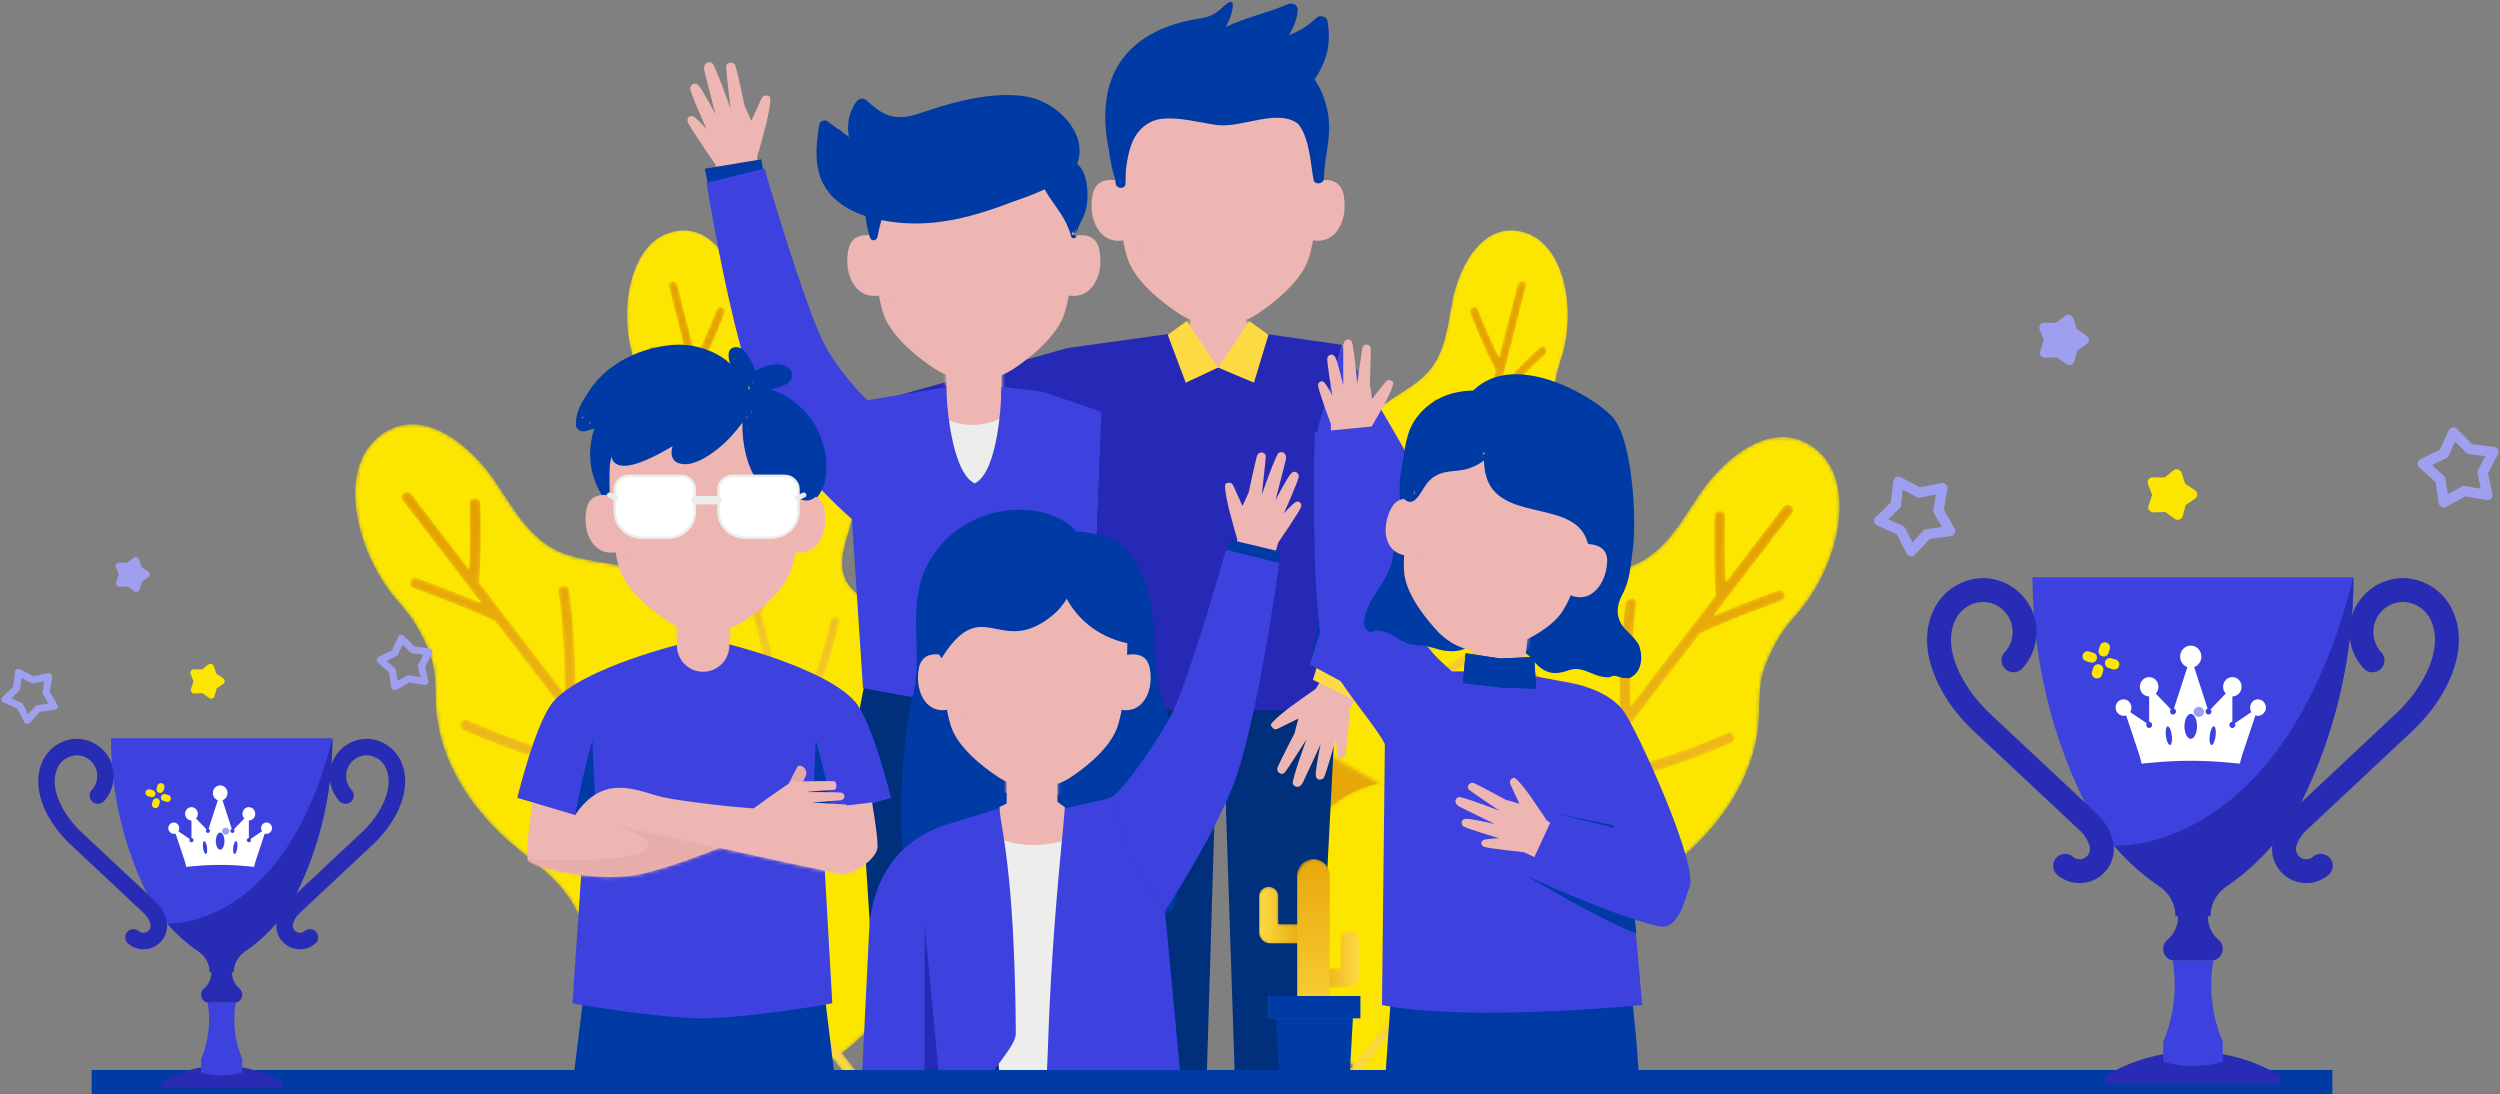 <svg width="681" height="298" xmlns="http://www.w3.org/2000/svg" xmlns:xlink="http://www.w3.org/1999/xlink"><rect width="100%" height="100%" fill="#808080" stroke="none"/><defs><path d="M19.136 321.716c-9.81-7.693-16.181-18.945-17.821-31.31-5.504-41.505 4.094-133.9 91.387-211.233C198.644-14.679 309.29-8.209 362.871 15.352c59.038 25.96 96.51 112.968 102.575 190.443 4.565 58.305-28.695 108.449-84.963 124.258" id="a"/><path d="M189.07.063c57.386.091 129.144 20.045 198.939 81.874 90.767 80.41 100.747 176.484 95.023 219.64-1.704 12.854-8.331 24.557-18.53 32.555-73.918 57.969-277.585 36.239-375.726 8.667C33.947 327.396.128 280.636 0 224.922v-.637c.008-3.529.151-7.093.433-10.687C6.74 133.04 45.703 42.57 107.09 15.578 127.342 6.671 155.435.114 188.282.062h.789" id="b"/><path d="M14.193.439C4.906 2.624 1.788 14.016 1.636 22.27c-.054 2.95.2 5.903.77 8.797.659 3.344 2.095 6.53 2.57 9.896.503 3.57.69 7.728-.304 11.206-.898 3.146-2.427 6.087-3.31 9.248-3.245 11.62-.137 24.037 5.56 34.39 3.79 6.89 6.54 12.537 5.672 20.618-.675 6.279-2.419 12.478-1.946 18.84.934 12.535 10.125 22.176 21.174 27.07.304.133.63.116.914-.004 21.339 6.578 45.862-6.809 50.476-29.065 1.628-9.852-1.28-20.434-8.782-27.268-4.465-4.068-12.594-6.16-13.99-12.751-1.2-5.673 2.092-11.288 2.886-16.824 1.403-9.788-2.233-20.11-9.355-26.936-4.847-4.643-11.822-6.9-15.701-12.565-3.58-5.227-4.104-11.822-5.325-17.868C31.347 11.14 26.225.094 17.061.094c-.916 0-1.87.11-2.868.345" id="c"/><path d="M83.212 133.266c-4.614 22.256-29.137 35.643-50.476 29.065-.283.12-.61.137-.912.004-11.051-4.894-20.242-14.535-21.176-27.07-.473-6.362 1.273-12.561 1.947-18.84.867-8.082-1.882-13.728-5.673-20.617-5.697-10.354-8.805-22.771-5.56-34.392.883-3.16 2.412-6.102 3.31-9.247.993-3.48.807-7.637.304-11.206-.475-3.366-1.911-6.552-2.57-9.896a41.565 41.565 0 01-.77-8.797C1.788 14.016 4.906 2.625 14.193.438c10.974-2.584 16.993 9.911 18.752 18.616 1.221 6.045 1.746 12.64 5.325 17.868 3.88 5.664 10.855 7.922 15.701 12.565 7.123 6.825 10.759 17.148 9.355 26.937-.794 5.535-4.085 11.15-2.884 16.823 1.394 6.59 9.523 8.683 13.988 12.75" id="f"/><path d="M52.42 162.623c.382 1.456-1.805 2.35-2.193.88a16881.945 16881.945 0 01-13.423-51.3l-23.017-14.99c-1.274-.829.208-2.672 1.474-1.848l20.666 13.46c-2.966-11.411-5.924-22.823-8.867-34.241A139.526 139.526 0 01.855 52.353c-1.031-1.119.818-2.59 1.845-1.477 7.05 7.652 14.903 14.4 23.474 20.259-1.154-4.48-2.303-8.959-3.452-13.439a.92.92 0 01-.065-.253c-2.056-8.01-4.11-16.022-6.153-24.035a221.298 221.298 0 00-13.39-13.41c-1.114-1.024.351-2.879 1.473-1.849 3.7 3.398 7.265 6.927 10.723 10.562-2.32-9.103-4.641-18.205-6.946-27.312-.372-1.475 1.977-1.749 2.344-.294 1.668 6.594 3.354 13.185 5.03 19.777a183.588 183.588 0 005.69-13.043c.555-1.42 2.724-.484 2.173.93a183.4 183.4 0 01-6.704 15.133c-.079.158-.181.284-.294.383 2.504 9.84 5.014 19.677 7.536 29.512a157.41 157.41 0 007.572-20.983c.413-1.462 2.58-.514 2.17.929a157.244 157.244 0 01-8.805 23.697c2.533 9.873 5.07 19.746 7.622 29.614 5.031-9.776 8.94-20.03 11.62-30.714.366-1.463 2.709-1.152 2.34.32-2.924 11.663-7.209 22.844-12.883 33.446-.06.11-.134.202-.212.283 2.726 10.532 5.454 21.062 8.199 31.587 4.8-9.344 8.384-19.182 10.652-29.466.326-1.48 2.669-1.165 2.34.318-2.508 11.378-6.53 22.254-12.079 32.5-.008.014-.017.024-.025.037" id="h"/><path d="M7.006 3.28C-2.65 10.405-.621 25.116 3.28 34.73a52.23 52.23 0 005.239 9.788c2.415 3.538 5.648 6.509 7.861 10.166 2.345 3.877 4.616 8.59 5.187 13.102.516 4.082.202 8.237.744 12.328 1.993 15.038 11.723 27.849 23.426 36.999 7.786 6.088 13.754 11.253 16.746 21.024 2.323 7.59 3.37 15.621 7.06 22.739 4.238 8.167 11.234 13.798 19.33 17.129h32.419c21.327-8.591 35.897-31.83 31.138-55.353-2.99-12.195-11.58-22.985-23.629-27.173-7.172-2.491-17.601-.888-22.47-7.814-4.192-5.961-3.162-14.08-4.98-20.873-3.217-12.009-12.52-22.142-24.126-26.504-7.898-2.968-17.077-2.125-24.36-6.754-6.72-4.269-10.588-11.634-14.985-18.016C33.099 8.581 24.443.348 15.581.348c-2.88 0-5.779.868-8.575 2.932" id="k"/><path d="M22.183 30.256C15.003 20.882 7.82 11.51.657 2.124-.503.604 2.076-.875 3.221.625c5.187 6.795 10.391 13.579 15.587 20.37.27-5.962.325-11.924.132-17.894-.062-1.915 2.908-1.907 2.97 0 .223 6.944.133 13.874-.27 20.81-.012.223-.067.419-.15.59a22106.085 22106.085 0 0023.297 30.38 197.697 197.697 0 00-1.619-28c-.245-1.895 2.728-1.87 2.97 0A197.861 197.861 0 0147.67 58.63a22072.36 22072.36 0 0023.447 30.458c.983-13.792.435-27.579-1.75-41.252-.3-1.874 2.563-2.673 2.863-.79 2.385 14.927 2.958 29.972 1.64 45.035a1.58 1.58 0 01-.105.432 20656.095 20656.095 0 0025.09 32.453c.928-13.176.21-26.322-2.253-39.332-.354-1.872 2.508-2.667 2.864-.79 2.723 14.392 3.449 28.955 2.1 43.545-.002.02-.009.035-.011.054 7.945 10.249 15.906 20.485 23.87 30.72H121.7a22851.879 22851.879 0 01-33.408-43.04c-11.337-1.977-22.676-3.955-34.013-5.934-1.882-.329-1.08-3.19.79-2.865 10.179 1.777 20.359 3.552 30.54 5.328a20021.4 20021.4 0 01-27.171-35.189c-14.265-2.526-28.062-6.796-41.278-12.726-1.746-.782-.335-3.4 1.402-2.62 11.932 5.353 24.343 9.268 37.146 11.798-3.547-4.607-7.09-9.215-10.633-13.824a1.18 1.18 0 01-.2-.26 20718.357 20718.357 0 01-18.991-24.736A278.25 278.25 0 003.78 26.219c-1.794-.63-1.016-3.501.79-2.864" id="m"/><path d="M50.909 19.054c-1.22 6.046-1.745 12.64-5.325 17.868-3.878 5.664-10.855 7.922-15.702 12.565-7.122 6.825-10.756 17.148-9.354 26.936.794 5.536 4.084 11.151 2.886 16.824-1.396 6.59-9.523 8.683-13.988 12.75-7.503 6.835-10.412 17.417-8.784 27.269 4.615 22.256 29.137 35.643 50.476 29.065.283.12.61.137.913.004 11.05-4.894 20.242-14.535 21.175-27.07.475-6.362-1.272-12.561-1.947-18.84-.867-8.08 1.884-13.728 5.674-20.617 5.696-10.354 8.803-22.771 5.56-34.39-.882-3.162-2.413-6.103-3.311-9.25-.993-3.477-.807-7.636-.303-11.205.474-3.366 1.91-6.552 2.57-9.896.57-2.894.824-5.847.77-8.797C82.066 14.016 78.95 2.624 69.661.44a12.494 12.494 0 00-2.87-.346C57.63.093 52.509 11.14 50.91 19.054" id="p"/><path d="M.642 133.266c-1.628-9.853 1.281-20.434 8.784-27.268 4.464-4.068 12.592-6.16 13.988-12.751 1.2-5.673-2.092-11.288-2.886-16.823-1.402-9.789 2.232-20.112 9.355-26.937 4.847-4.643 11.822-6.9 15.701-12.565 3.58-5.227 4.105-11.823 5.325-17.868C52.668 10.35 58.688-2.146 69.66.438 78.948 2.625 82.066 14.016 82.22 22.27c.054 2.95-.2 5.903-.77 8.797-.66 3.344-2.096 6.53-2.57 9.896-.504 3.57-.69 7.727.303 11.206.9 3.145 2.429 6.087 3.31 9.247 3.246 11.62.137 24.038-5.56 34.392-3.79 6.889-6.54 12.535-5.672 20.617.675 6.279 2.42 12.478 1.946 18.84-.933 12.535-10.125 22.176-21.174 27.07a1.14 1.14 0 01-.914-.004" id="s"/><path d="M2.67 162.623c3.274-12.414 6.528-24.835 9.772-37.258-.008-.013-.018-.023-.026-.038-5.548-10.245-9.57-21.12-12.08-32.5-.326-1.482 2.015-1.797 2.34-.317 2.27 10.284 5.853 20.122 10.653 29.466 2.747-10.525 5.473-21.055 8.199-31.587a1.347 1.347 0 01-.212-.283C15.642 79.504 11.357 68.323 8.433 56.66c-.369-1.472 1.974-1.783 2.34-.32 2.68 10.683 6.589 20.938 11.62 30.714 2.552-9.868 5.089-19.74 7.622-29.614a157.493 157.493 0 01-8.806-23.697c-.408-1.443 1.758-2.391 2.171-.93a157.25 157.25 0 007.572 20.984c2.522-9.835 5.033-19.672 7.536-29.512a1.266 1.266 0 01-.295-.383A183.777 183.777 0 0131.49 8.768c-.55-1.413 1.62-2.35 2.172-.929a183.075 183.075 0 005.692 13.043c1.675-6.592 3.36-13.183 5.028-19.777.37-1.455 2.719-1.181 2.344.294-2.303 9.107-4.626 18.21-6.945 27.312a223.112 223.112 0 0110.723-10.562c1.122-1.03 2.587.825 1.474 1.848a221.317 221.317 0 00-13.391 13.411c-2.044 8.013-4.096 16.024-6.152 24.035a.965.965 0 01-.066.253c-1.15 4.48-2.298 8.959-3.452 13.439 8.571-5.86 16.423-12.607 23.474-20.26 1.027-1.112 2.876.359 1.845 1.478A139.533 139.533 0 0128.03 74.584c-2.941 11.418-5.9 22.83-8.866 34.24L39.83 95.365c1.266-.824 2.748 1.02 1.474 1.848-7.671 4.997-15.344 9.994-23.017 14.99-4.45 17.106-8.918 34.208-13.422 51.3" id="u"/><path d="M115.734 15.518c-4.399 6.383-8.265 13.747-14.985 18.016-7.283 4.628-16.463 3.786-24.36 6.754-11.605 4.362-20.91 14.496-24.125 26.504-1.82 6.792-.79 14.91-4.98 20.874-4.871 6.925-15.3 5.322-22.47 7.814-12.05 4.188-20.642 14.977-23.629 27.172-4.76 23.525 9.81 46.762 31.137 55.353h32.417c8.098-3.33 15.094-8.96 19.33-17.13 3.693-7.118 4.739-15.149 7.062-22.738 2.991-9.771 8.96-14.937 16.747-21.023 11.702-9.151 21.432-21.963 23.426-37 .54-4.091.227-8.247.743-12.329.57-4.512 2.842-9.224 5.188-13.1 2.212-3.658 5.446-6.629 7.86-10.167a52.138 52.138 0 005.238-9.788c3.904-9.615 5.93-24.325-3.724-31.45-2.797-2.064-5.697-2.933-8.576-2.933-8.862.002-17.518 8.234-22.3 15.171" id="x"/><path d="M103.512 30.256a279.765 279.765 0 0117.612-6.901c1.808-.637 2.584 2.234.79 2.864a278.25 278.25 0 00-22.104 8.875c-6.324 8.25-12.656 16.495-18.992 24.736a1.151 1.151 0 01-.2.26c-3.543 4.609-7.085 9.217-10.632 13.824 12.803-2.53 25.215-6.445 37.146-11.798 1.737-.78 3.149 1.838 1.402 2.62-13.216 5.93-27.012 10.2-41.277 12.726a21194.483 21194.483 0 01-27.171 35.19l30.54-5.329c1.869-.326 2.67 2.536.789 2.865-11.338 1.979-22.676 3.957-34.013 5.933a22852.041 22852.041 0 01-33.408 43.04H.27c7.962-10.234 15.923-20.47 23.87-30.72-.003-.018-.008-.034-.01-.053-1.35-14.59-.623-29.153 2.099-43.546.355-1.876 3.218-1.08 2.864.791-2.461 13.01-3.182 26.156-2.252 39.332a21371.854 21371.854 0 0025.088-32.453 1.58 1.58 0 01-.103-.432c-1.32-15.063-.746-30.108 1.638-45.036.302-1.882 3.163-1.083 2.864.791-2.184 13.673-2.734 27.46-1.75 41.252 7.827-10.145 15.638-20.3 23.448-30.458a197.729 197.729 0 011.532-31.748c.242-1.87 3.215-1.895 2.97 0a197.87 197.87 0 00-1.622 28 20418.89 20418.89 0 0023.297-30.38 1.533 1.533 0 01-.148-.59 230.35 230.35 0 01-.27-20.81c.062-1.907 3.031-1.915 2.97 0-.193 5.97-.139 11.932.131 17.893 5.196-6.79 10.401-13.574 15.588-20.369 1.143-1.5 3.725-.022 2.564 1.5" id="z"/><path d="M2.392.633a1.98 1.98 0 00-1.98 1.983v24.299a4.765 4.765 0 004.763 4.766h5.516a4.766 4.766 0 004.764-4.766v-24.3a1.98 1.98 0 00-1.98-1.982" id="C"/><path id="E" d="M.33.585l2.472 7.592h12.385L17.386.585z"/><path d="M2.192.575a1.98 1.98 0 00-1.981 1.98v24.3a4.765 4.765 0 004.764 4.767h5.516a4.766 4.766 0 004.764-4.767v-24.3a1.98 1.98 0 00-1.981-1.98" id="H"/><path d="M.414 19.62c1.08 1.795 19.006 6.571 31.156 3.685 12.15-2.886 26.69-9.465 26.69-9.465L28.183 5.895 15.238 7.086S6.076 4.513 2.092.506c0 0-2.758 17.322-1.678 19.115z" id="J"/><path d="M8.707.929C3.18 2.742.192 8.438.192 8.438s2.837.693 6.124.965c3.286.273 64.385 14.526 67.372 14.324 2.986-.202 9.261-3.983 9.261-7.421 0-3.439-1.511-12.003-1.511-12.003S68.908 6.14 58.45 6.317C47.993 6.493 27.976 3.75 24.242 2.87 21.373 2.192 17.006.339 12.63.339c-1.32 0-2.642.17-3.923.59z" id="L"/><path d="M2.673.15a1.98 1.98 0 00-1.98 1.98V24.8a4.766 4.766 0 004.763 4.768h4.727a4.766 4.766 0 004.763-4.768V2.13a1.98 1.98 0 00-1.98-1.98" id="N"/><path d="M2.301.654c-1.093 0-1.98.888-1.98 1.983v21.796a4.765 4.765 0 004.763 4.768H9.39a4.766 4.766 0 004.765-4.768V2.637a1.982 1.982 0 00-1.98-1.983" id="P"/><path d="M15.46 1.403c-2.64 1.423-7.296 1.769-10.612.278C2.337.552 1.09.438.64 1.455.19 2.473 2.98 8.463 8.27 9.19c.99.135 2.493.183 4.094-.108 5.26-.953 7.71-6.818 7.292-8.121-.16-.503-.502-.736-1.029-.736-.713 0-1.765.425-3.166 1.18" id="R"/><path d="M1.29 1.646L.176 14.076c-.188 2.073 1.342 2.055 3.414 2.242l6.025.54a3.767 3.767 0 004.088-3.418l1.113-10.58a1.565 1.565 0 00-1.418-1.7L2.989.225a1.567 1.567 0 00-1.7 1.42" id="S"/><path d="M.093 3.016v9.847a2.927 2.927 0 002.926 2.929h11.074v-5.166h-8.68a.16.16 0 01-.16-.16v-7.45a2.58 2.58 0 10-5.16 0" id="U"/><path d="M8.835 2.818v7.45a.16.16 0 01-.16.16H-.003v5.164H11.07a2.926 2.926 0 002.927-2.928V2.818a2.581 2.581 0 10-5.161 0" id="X"/><path d="M5.254 10.468c0 .087.072.158.16.158h8.678v5.166H3.019a2.928 2.928 0 01-2.927-2.93V3.017a2.581 2.581 0 115.162 0" id="aa"/><path d="M8.835 10.268v-7.45a2.581 2.581 0 115.162 0v9.846a2.927 2.927 0 01-2.927 2.93H-.003v-5.167h8.678" id="ad"/><path d="M.046 4.773v38.609a4.463 4.463 0 004.462 4.465 4.464 4.464 0 004.461-4.465V4.773a4.463 4.463 0 10-8.923 0" id="ag"/><path d="M4.508.308c2.463 0 4.46 2 4.46 4.465v38.609a4.462 4.462 0 11-8.922 0V4.773" id="aj"/><linearGradient x1="42.178%" y1="-.397%" x2="54.56%" y2="104.098%" id="d"><stop stop-color="#FDDA42" offset="0%"/><stop stop-color="#E4A002" offset="100%"/></linearGradient><linearGradient x1="45.837%" y1="83.258%" x2="55.228%" y2="16.794%" id="i"><stop stop-color="#FDDA42" offset="0%"/><stop stop-color="#E4A002" offset="100%"/></linearGradient><linearGradient x1="50%" y1="100%" x2="50%" y2="6.286%" id="n"><stop stop-color="#FDDA42" offset="0%"/><stop stop-color="#E4A002" offset="100%"/></linearGradient><linearGradient x1="57.822%" y1="-.397%" x2="45.44%" y2="104.098%" id="q"><stop stop-color="#FDDA42" offset="0%"/><stop stop-color="#E4A002" offset="100%"/></linearGradient><linearGradient x1="54.163%" y1="83.258%" x2="44.772%" y2="16.794%" id="v"><stop stop-color="#FDDA42" offset="0%"/><stop stop-color="#E4A002" offset="100%"/></linearGradient><linearGradient x1="50%" y1="100%" x2="50%" y2="6.286%" id="A"><stop stop-color="#FDDA42" offset="0%"/><stop stop-color="#E4A002" offset="100%"/></linearGradient><linearGradient x1="100%" y1="50.002%" x2="-.004%" y2="50.002%" id="F"><stop stop-color="#FDDA42" offset="0%"/><stop stop-color="#E4A002" offset="100%"/></linearGradient><linearGradient x1="-.007%" y1="49.999%" x2="99.998%" y2="49.999%" id="V"><stop stop-color="#FDDA42" offset="0%"/><stop stop-color="#E4A002" offset="100%"/></linearGradient><linearGradient x1="100.004%" y1="50.006%" x2="-.001%" y2="50.006%" id="Y"><stop stop-color="#FDDA42" offset="0%"/><stop stop-color="#E4A002" offset="100%"/></linearGradient><linearGradient x1=".002%" y1="49.999%" x2="100.007%" y2="49.999%" id="ab"><stop stop-color="#FDDA42" offset="0%"/><stop stop-color="#E4A002" offset="100%"/></linearGradient><linearGradient x1="100.004%" y1="49.999%" x2="-.001%" y2="49.999%" id="ae"><stop stop-color="#FDDA42" offset="0%"/><stop stop-color="#E4A002" offset="100%"/></linearGradient><linearGradient x1="49.999%" y1="110.679%" x2="49.999%" y2="-17.59%" id="ah"><stop stop-color="#FDDA42" offset="0%"/><stop stop-color="#E4A002" offset="100%"/></linearGradient><linearGradient x1="50.006%" y1="110.682%" x2="50.006%" y2="-17.591%" id="ak"><stop stop-color="#FDDA42" offset="0%"/><stop stop-color="#E4A002" offset="100%"/></linearGradient></defs><g fill="none" fill-rule="evenodd"><g transform="translate(169.204 62.702)"><mask id="e" fill="#fff"><use xlink:href="#c"/></mask><path d="M14.193.439C4.906 2.624 1.788 14.016 1.636 22.27c-.054 2.95.2 5.903.77 8.797.659 3.344 2.095 6.53 2.57 9.896.503 3.57.69 7.728-.304 11.206-.898 3.146-2.427 6.087-3.31 9.248-3.245 11.62-.137 24.037 5.56 34.39 3.79 6.89 6.54 12.537 5.672 20.618-.675 6.279-2.419 12.478-1.946 18.84.934 12.535 10.125 22.176 21.174 27.07.304.133.63.116.914-.004 21.339 6.578 45.862-6.809 50.476-29.065 1.628-9.852-1.28-20.434-8.782-27.268-4.465-4.068-12.594-6.16-13.99-12.751-1.2-5.673 2.092-11.288 2.886-16.824 1.403-9.788-2.233-20.11-9.355-26.936-4.847-4.643-11.822-6.9-15.701-12.565-3.58-5.227-4.104-11.822-5.325-17.868C31.347 11.14 26.225.094 17.061.094c-.916 0-1.87.11-2.868.345" fill="url(#d)" mask="url(#e)"/></g><g transform="translate(169.204 62.702)"><mask id="g" fill="#fff"><use xlink:href="#f"/></mask><path d="M83.212 133.266c1.628-9.853-1.28-20.434-8.782-27.268-4.465-4.068-12.594-6.16-13.988-12.751-1.201-5.673 2.09-11.288 2.884-16.823 1.404-9.789-2.232-20.112-9.355-26.937-4.846-4.643-11.822-6.9-15.701-12.565-3.58-5.227-4.104-11.823-5.325-17.868-1.759-8.705-7.778-21.2-18.752-18.616C4.906 2.625 1.788 14.016 1.636 22.27c-.055 2.95.2 5.903.77 8.797.659 3.344 2.095 6.53 2.57 9.896.503 3.57.69 7.727-.304 11.206-.898 3.145-2.427 6.087-3.31 9.247-3.245 11.62-.137 24.038 5.56 34.392 3.79 6.889 6.54 12.535 5.673 20.617-.674 6.279-2.42 12.478-1.947 18.84.934 12.535 10.125 22.176 21.176 27.07.302.133.629.117.912-.004 21.339 6.578 45.862-6.809 50.476-29.065" fill="#FCE600" mask="url(#g)"/></g><g transform="translate(173.806 76.518)"><mask id="j" fill="#fff"><use xlink:href="#h"/></mask><path d="M52.42 162.623c-3.272-12.414-6.527-24.835-9.77-37.258.008-.013.017-.023.025-.038 5.548-10.245 9.571-21.12 12.08-32.5.328-1.482-2.015-1.797-2.34-.317-2.27 10.284-5.853 20.122-10.653 29.466a17419.854 17419.854 0 01-8.199-31.587c.078-.081.152-.172.212-.283 5.674-10.602 9.959-21.783 12.883-33.446.369-1.472-1.974-1.783-2.34-.32-2.68 10.683-6.589 20.938-11.62 30.714-2.552-9.868-5.089-19.74-7.622-29.614a157.244 157.244 0 008.806-23.697c.408-1.443-1.758-2.391-2.171-.93a157.41 157.41 0 01-7.572 20.984c-2.522-9.835-5.032-19.672-7.536-29.512.113-.1.215-.225.294-.383A183.4 183.4 0 0023.6 8.768c.55-1.413-1.618-2.35-2.172-.929a183.588 183.588 0 01-5.691 13.043c-1.676-6.592-3.362-13.183-5.03-19.777C10.34-.35 7.992-.076 8.364 1.4c2.305 9.107 4.627 18.21 6.946 27.312A223.112 223.112 0 004.587 18.149c-1.122-1.03-2.587.825-1.473 1.848a221.298 221.298 0 0113.39 13.411c2.044 8.013 4.097 16.024 6.153 24.035a.92.92 0 00.065.253c1.15 4.48 2.298 8.959 3.452 13.439-8.571-5.86-16.423-12.607-23.474-20.26-1.027-1.112-2.876.359-1.845 1.478A139.526 139.526 0 0027.06 74.584c2.943 11.418 5.901 22.83 8.867 34.24L15.261 95.365c-1.266-.824-2.748 1.02-1.474 1.848l23.017 14.99c4.45 17.106 8.919 34.208 13.423 51.3.388 1.47 2.575.576 2.192-.88" fill="url(#i)" mask="url(#j)"/></g><g transform="translate(96.721 115.24)"><mask id="l" fill="#fff"><use xlink:href="#k"/></mask><path d="M7.006 3.28C-2.65 10.405-.621 25.116 3.28 34.73a52.23 52.23 0 005.239 9.788c2.415 3.538 5.648 6.509 7.861 10.166 2.345 3.877 4.616 8.59 5.187 13.102.516 4.082.202 8.237.744 12.328 1.993 15.038 11.723 27.849 23.426 36.999 7.786 6.088 13.754 11.253 16.746 21.024 2.323 7.59 3.37 15.621 7.06 22.739 4.238 8.167 11.234 13.798 19.33 17.129h32.419c21.327-8.591 35.897-31.83 31.138-55.353-2.99-12.195-11.58-22.985-23.629-27.173-7.172-2.491-17.601-.888-22.47-7.814-4.192-5.961-3.162-14.08-4.98-20.873-3.217-12.009-12.52-22.142-24.126-26.504-7.898-2.968-17.077-2.125-24.36-6.754-6.72-4.269-10.588-11.634-14.985-18.016C33.099 8.581 24.443.348 15.581.348c-2.88 0-5.779.868-8.575 2.932" fill="#FCE600" mask="url(#l)"/></g><g transform="translate(108.955 134.084)"><mask id="o" fill="#fff"><use xlink:href="#m"/></mask><path d="M22.183 30.256a279.248 279.248 0 00-17.614-6.901c-1.805-.637-2.583 2.233-.79 2.864a278.25 278.25 0 0122.106 8.875c6.323 8.25 12.656 16.495 18.992 24.736.056.098.122.185.199.26 3.543 4.609 7.086 9.217 10.633 13.824-12.803-2.53-25.214-6.445-37.146-11.798-1.737-.78-3.148 1.838-1.402 2.62 13.216 5.93 27.013 10.2 41.278 12.726a20021.4 20021.4 0 0027.17 35.19l-30.54-5.329c-1.87-.326-2.671 2.536-.79 2.865 11.338 1.979 22.677 3.957 34.014 5.933a22851.879 22851.879 0 0033.408 43.04h3.724a21268.205 21268.205 0 01-23.87-30.72c.002-.018.01-.034.01-.053 1.35-14.59.624-29.153-2.1-43.546-.355-1.876-3.217-1.08-2.863.791 2.462 13.01 3.181 26.156 2.253 39.332a20656.095 20656.095 0 01-25.09-32.453c.05-.132.091-.274.105-.432 1.318-15.063.745-30.108-1.64-45.036-.3-1.882-3.162-1.083-2.863.791 2.185 13.673 2.733 27.46 1.75 41.252A22072.36 22072.36 0 0147.67 58.63c.34-10.625-.169-21.205-1.532-31.748-.242-1.87-3.215-1.895-2.97 0a197.697 197.697 0 011.619 28 22106.085 22106.085 0 01-23.297-30.38c.083-.171.138-.367.15-.59.403-6.936.493-13.866.27-20.81-.062-1.907-3.032-1.915-2.97 0 .193 5.97.138 11.932-.132 17.893C13.612 14.204 8.408 7.42 3.221.625 2.076-.875-.503.603.657 2.125c7.164 9.385 14.346 18.757 21.526 28.13" fill="url(#n)" mask="url(#o)"/></g><g transform="translate(344.813 62.702)"><mask id="r" fill="#fff"><use xlink:href="#p"/></mask><path d="M50.909 19.054c-1.22 6.046-1.745 12.64-5.325 17.868-3.878 5.664-10.855 7.922-15.702 12.565-7.122 6.825-10.756 17.148-9.354 26.936.794 5.536 4.084 11.151 2.886 16.824-1.396 6.59-9.523 8.683-13.988 12.75-7.503 6.835-10.412 17.417-8.784 27.269 4.615 22.256 29.137 35.643 50.476 29.065.283.12.61.137.913.004 11.05-4.894 20.242-14.535 21.175-27.07.475-6.362-1.272-12.561-1.947-18.84-.867-8.08 1.884-13.728 5.674-20.617 5.696-10.354 8.803-22.771 5.56-34.39-.882-3.162-2.413-6.103-3.311-9.25-.993-3.477-.807-7.636-.303-11.205.474-3.366 1.91-6.552 2.57-9.896.57-2.894.824-5.847.77-8.797C82.066 14.016 78.95 2.624 69.661.44a12.494 12.494 0 00-2.87-.346C57.63.093 52.509 11.14 50.91 19.054" fill="url(#q)" mask="url(#r)"/></g><g transform="translate(344.813 62.702)"><mask id="t" fill="#fff"><use xlink:href="#s"/></mask><path d="M.642 133.266c-1.628-9.853 1.281-20.434 8.784-27.268 4.464-4.068 12.592-6.16 13.988-12.751 1.2-5.673-2.092-11.288-2.886-16.823-1.402-9.789 2.232-20.112 9.355-26.937 4.847-4.643 11.822-6.9 15.701-12.565 3.58-5.227 4.105-11.823 5.325-17.868C52.668 10.35 58.688-2.146 69.66.438 78.948 2.625 82.066 14.016 82.22 22.27c.054 2.95-.2 5.903-.77 8.797-.66 3.344-2.096 6.53-2.57 9.896-.504 3.57-.69 7.727.303 11.206.9 3.145 2.429 6.087 3.31 9.247 3.246 11.62.137 24.038-5.56 34.392-3.79 6.889-6.54 12.535-5.672 20.617.675 6.279 2.42 12.478 1.946 18.84-.933 12.535-10.125 22.176-21.174 27.07a1.14 1.14 0 01-.914-.004C29.78 168.91 5.258 155.522.642 133.266" fill="#FCE600" mask="url(#t)"/></g><g transform="translate(368.974 76.518)"><mask id="w" fill="#fff"><use xlink:href="#u"/></mask><path d="M2.67 162.623c3.274-12.414 6.528-24.835 9.772-37.258-.008-.013-.018-.023-.026-.038-5.548-10.245-9.57-21.12-12.08-32.5-.326-1.482 2.015-1.797 2.34-.317 2.27 10.284 5.853 20.122 10.653 29.466 2.747-10.525 5.473-21.055 8.199-31.587a1.347 1.347 0 01-.212-.283C15.642 79.504 11.357 68.323 8.433 56.66c-.369-1.472 1.974-1.783 2.34-.32 2.68 10.683 6.589 20.938 11.62 30.714 2.552-9.868 5.089-19.74 7.622-29.614a157.493 157.493 0 01-8.806-23.697c-.408-1.443 1.758-2.391 2.171-.93a157.25 157.25 0 007.572 20.984c2.522-9.835 5.033-19.672 7.536-29.512a1.266 1.266 0 01-.295-.383A183.777 183.777 0 0131.49 8.768c-.55-1.413 1.62-2.35 2.172-.929a183.075 183.075 0 005.692 13.043c1.675-6.592 3.36-13.183 5.028-19.777.37-1.455 2.719-1.181 2.344.294-2.303 9.107-4.626 18.21-6.945 27.312a223.112 223.112 0 0110.723-10.562c1.122-1.03 2.587.825 1.474 1.848a221.317 221.317 0 00-13.391 13.411c-2.044 8.013-4.096 16.024-6.152 24.035a.965.965 0 01-.066.253c-1.15 4.48-2.298 8.959-3.452 13.439 8.571-5.86 16.423-12.607 23.474-20.26 1.027-1.112 2.876.359 1.845 1.478A139.533 139.533 0 0128.03 74.584c-2.941 11.418-5.9 22.83-8.866 34.24L39.83 95.365c1.266-.824 2.748 1.02 1.474 1.848-7.671 4.997-15.344 9.994-23.017 14.99-4.45 17.106-8.918 34.208-13.422 51.3-.388 1.47-2.577.576-2.194-.88" fill="url(#v)" mask="url(#w)"/></g><g transform="translate(347.535 118.695)"><mask id="y" fill="#fff"><use xlink:href="#x"/></mask><path d="M115.734 15.518c-4.399 6.383-8.265 13.747-14.985 18.016-7.283 4.628-16.463 3.786-24.36 6.754-11.605 4.362-20.91 14.496-24.125 26.504-1.82 6.792-.79 14.91-4.98 20.874-4.871 6.925-15.3 5.322-22.47 7.814-12.05 4.188-20.642 14.977-23.629 27.172-4.76 23.525 9.81 46.762 31.137 55.353h32.417c8.098-3.33 15.094-8.96 19.33-17.13 3.693-7.118 4.739-15.149 7.062-22.738 2.991-9.771 8.96-14.937 16.747-21.023 11.702-9.151 21.432-21.963 23.426-37 .54-4.091.227-8.247.743-12.329.57-4.512 2.842-9.224 5.188-13.1 2.212-3.658 5.446-6.629 7.86-10.167a52.138 52.138 0 005.238-9.788c3.904-9.615 5.93-24.325-3.724-31.45-2.797-2.064-5.697-2.933-8.576-2.933-8.862.002-17.518 8.234-22.3 15.171" fill="#FCE600" mask="url(#y)"/></g><g transform="translate(363.221 137.538)"><mask id="B" fill="#fff"><use xlink:href="#z"/></mask><path d="M103.512 30.256a279.765 279.765 0 0117.612-6.901c1.808-.637 2.584 2.234.79 2.864a278.25 278.25 0 00-22.104 8.875c-6.324 8.25-12.656 16.495-18.992 24.736a1.151 1.151 0 01-.2.26c-3.543 4.609-7.085 9.217-10.632 13.824 12.803-2.53 25.215-6.445 37.146-11.798 1.737-.78 3.149 1.838 1.402 2.62-13.216 5.93-27.012 10.2-41.277 12.726a21194.483 21194.483 0 01-27.171 35.19l30.54-5.329c1.869-.326 2.67 2.536.789 2.865-11.338 1.979-22.676 3.957-34.013 5.933a22852.041 22852.041 0 01-33.408 43.04H.27c7.962-10.234 15.923-20.47 23.87-30.72-.003-.018-.008-.034-.01-.053-1.35-14.59-.623-29.153 2.099-43.546.355-1.876 3.218-1.08 2.864.791-2.461 13.01-3.182 26.156-2.252 39.332a21371.854 21371.854 0 0025.088-32.453 1.58 1.58 0 01-.103-.432c-1.32-15.063-.746-30.108 1.638-45.036.302-1.882 3.163-1.083 2.864.791-2.184 13.673-2.734 27.46-1.75 41.252 7.827-10.145 15.638-20.3 23.448-30.458a197.729 197.729 0 011.532-31.748c.242-1.87 3.215-1.895 2.97 0a197.87 197.87 0 00-1.622 28 20418.89 20418.89 0 0023.297-30.38 1.533 1.533 0 01-.148-.59 230.35 230.35 0 01-.27-20.81c.062-1.907 3.031-1.915 2.97 0-.193 5.97-.139 11.932.131 17.893 5.196-6.79 10.401-13.574 15.588-20.369 1.143-1.5 3.725-.022 2.564 1.5-7.164 9.385-14.347 18.757-21.526 28.13" fill="url(#A)" mask="url(#B)"/></g><path fill="#DBA6A5" d="M242.689 107.66l4.658 1.373 5.737 2.897-6.042-2.478z"/><path d="M278.385 112.165l5.55-5.46s27.294-7.797 44.444-11.649c17.15-3.85 19.327-.6 19.327-.6l7.743 13.684s-39.353 11.632-42.62 11.336c-3.267-.296-20.818 7.57-20.818 7.57l-13.626-14.88z" fill="#259AFF"/><path fill="#00307C" d="M328.651 295.548l2.61-87.17h2.295l2.886 87.17h22.108l6.076-118.165-65.008-8.91v29.805l6.235 97.27zM239.75 295.548h22.68l2.647-88.424h2.295l2.93 88.424h21.887l4.507-97.961-3.605-24.73-52.555-13.149-7.102 37.317.699 10.881z"/><path fill="#2529B5" d="M366.83 193.45h-70.039l3.755-99.514 31.265-4.827 33.768 4.827-6.483 23.197z"/><path d="M287.875 65.897s10.183-5.428 11.622 2.325c1.438 7.753-3.21 15.396-11.511 11.187-8.3-4.208-.11-13.512-.11-13.512" fill="#EDB6B3"/><path d="M290.903 72.204c.684-2.522 1.5-3.967 2.493-4.417 2.558-1.157 4.53.699 5.215 1.84a.48.48 0 01-.164.658.477.477 0 01-.66-.162c-.049-.08-.952-1.528-2.451-1.716 1.482 1.527 3.059 4.335.996 6.897a.48.48 0 01-.676.073.482.482 0 01-.073-.677c2.337-2.9-1.3-5.976-1.456-6.105-.015-.013-.022-.03-.036-.044-.098.034-.196.066-.298.112-.32.145-1.152.805-1.963 3.795a.48.48 0 01-.927-.254" fill="#EDB6B3"/><path d="M324.314 90.151l-33.502 4.646-48.816 13.674 9.505 15.217 36.52-6.653s34.912 3.71 37.734 3.231l-3.054-2.703 1.613-27.412z" fill="#2529B5"/><path d="M242.691 65.897s-10.182-5.428-11.621 2.325c-1.438 7.753 3.21 15.396 11.511 11.187 8.301-4.208.11-13.512.11-13.512M265.306 92.119c-4.154 0-7.522 3.091-7.522 6.904v30.496l-.05.027v-.119a7.51 7.51 0 007.508 7.513 7.51 7.51 0 007.507-7.513v-22.896h.08v-7.508c0-3.813-3.368-6.904-7.523-6.904" fill="#EDB6B3"/><g transform="translate(257.373 91.485)"><mask id="D" fill="#fff"><use xlink:href="#C"/></mask><path d="M42.436-54.336H-24.906s-2.948 39.108 1.602 49.46C-20.829.753-12.573 6.48-4.753 11.284c8.316 5.105 19.17 5.074 27.44-.095C30.344 6.406 38.375.72 40.833-4.876c4.553-10.352 1.604-49.46 1.604-49.46" fill="#EDB6B3" mask="url(#D)"/></g><path d="M292.812 56.274c-.215-7.31-6.209-13.115-13.515-13.115h-27.783c-7.443 0-13.552 5.916-13.766 13.362-.304 10.592 1.053 24.461 3.182 29.742 1.979 4.907 7.3 9.9 13.553 14.087a19.574 19.574 0 0021.925-.083c6.12-4.17 11.262-9.127 13.228-14.004 2.146-5.322 3.488-19.366 3.176-29.99" fill="#EDB6B3"/><path d="M260.123 74.61l-.192.836c-.058.266-.125.589-.177.96-.048.357-.096.813-.017 1.173.056.244.573.575.97.846.435.283.924.533 1.424.783 1.002.472 2.177.877 3.257.807.328-.02.586-.061.86-.12.283-.061.562-.143.84-.234.554-.18 1.091-.407 1.593-.662.503-.255.986-.515 1.406-.808.207-.145.41-.298.557-.452.08-.087.126-.125.15-.212.043-.13.043-.16.058-.286.08-.878-.013-1.68-.054-2.214l-.076-.855s.1.297.24.826c.063.269.136.595.221.968.07.377.162.8.165 1.303.006.105-.018.315-.047.418-.028.153-.142.318-.222.42-.177.23-.376.413-.588.6a9.797 9.797 0 01-1.414 1.018c-.524.301-1.082.586-1.686.808a9.581 9.581 0 01-.935.28c-.33.077-.688.133-.98.155-1.427.075-2.675-.433-3.731-1.013a9.597 9.597 0 01-2.04-1.528 2.788 2.788 0 01-.274-.308c-.059-.057-.2-.326-.192-.437-.066-.567.101-.97.195-1.348.114-.37.233-.683.333-.938.21-.508.356-.786.356-.786" fill="#EDB6B3"/><path d="M243.955 82.638c.083 0 .083-.129 0-.129-.082 0-.082.13 0 .13" fill="#3A2719"/><path d="M290.809 46.357c-3.838 3.253-8.708 4.987-13.51 6.485-9.002 2.807-18.487 5.041-27.803 3.585-5.157-.806-10.2-2.789-14.18-6.168-3.981-3.378-6.822-8.221-7.285-13.423.146 1.881 2.635 2.417 4.52 2.353 15.233-.51 30.405-6.316 45.39-3.538 5.36.993 9.768 3.613 12.014 8.583" fill="#003AA5"/><path d="M289.713 45.26c-8.458 7.5-23.773 10.475-34.828 10.106-11.703-.392-23.516-6.368-25.281-18.964l-3.147.868c.92 2.59 2.842 3.334 5.504 3.52 5.687.396 11.997-1.185 17.579-2.134 11.771-2.006 32.166-6.85 39.403 6.17.742 1.335 2.676.162 2.025-1.184-4.356-9.015-14.098-10.393-23.272-10.182-5.674.13-11.295 1.055-16.887 1.95-3.042.487-19.913 4.63-21.205.992-.72-2.024-3.433-1.182-3.147.868 4.224 30.14 47.654 22.206 65.135 10.428 1.847-1.246-.184-3.941-1.88-2.437" fill="#003AA5"/><path d="M242.109 52.2c-.172-.5-.724-.768-1.206-.492-1.195.687-1.921 2.003-2.384 3.553.077-1.771.26-3.538.551-5.28.546-1.908-2.578-2.716-2.932-.81-.99 5.319-.747 10.404.86 15.55.379 1.21 1.924.832 2.03-.248 1.438-7.588 3.688-10.496 3.08-12.273M285.013 48.017c.76 5.968 7.282 10.162 7.472 16.176 1.088-3.179 2.187-6.406 2.385-9.76.198-3.355-.615-6.912-2.915-9.361" fill="#003AA5"/><path d="M283.624 48.017c.136 2.855 1.823 5.126 3.43 7.402 2.1 2.974 3.766 5.394 4.725 8.969.217.802 1.422.628 1.436-.195.04-2.21 1.856-4.462 2.444-6.595.531-1.925.684-3.995.528-5.979-.215-2.737-.967-6.27-3.686-7.479-.846-.375-1.817.241-1.586 1.22.586 2.465 2.213 4.38 2.527 7.014.356 2.999.202 9.027-1.588 11.45l1.361.37c.224-2.681-1.112-5.142-2.442-7.387-1.834-3.094-3.307-5.708-4.42-9.16-.463-1.43-2.806-1.263-2.729.37" fill="#003AA5"/><path d="M280.387 26.465c-5.935-1.217-12.25-.374-18.095.94-4.122.928-8.137 2.235-12.135 3.585-5.819 1.964-9.465.844-13.977-3.568-.93-.91-2.296-.622-2.992.386-1.995 2.885-2.563 6.379-1.937 9.519-1.962-1.445-3.938-2.866-5.898-4.313-.72-.532-2.037-.004-2.18.887-1.016 6.405-1.661 13.219 2.662 18.604 3.95 4.917 10.555 6.94 16.557 7.85 16.983 2.576 32.817-4.917 47.93-11.634 1.3-.579.17-2.449-1.113-1.903l-1.495.63 3.135-2.203.001.022c.065 1.018 1.519 1.593 2.053.556 4.468-8.669-4.59-17.733-12.516-19.358" fill="#003AA5"/><path d="M256.003 113.278s9.303 6.243 19.59-1.113c0 0 2.308 21.6-6.294 22.226-8.603.626-13.296-21.113-13.296-21.113" fill="#EDEDEB"/><path d="M300.048 112.165l-16.113-5.46-11.107-1.38c-.038 3.066-.75 23.174-7.33 26.354-6.48-3.132-7.712-22.68-7.765-26.209l-21.6 3.565.105 10.792-4.165 21.825 3.011 45.75s14.943 3.135 28.507 4.405c21.49 2.011 34.467-3.957 34.467-3.957l.664-45.577 1.326-30.108z" fill="#3D42DF"/><path d="M208.655 33.992s1.86-7.423.93-7.757c-.93-.333-1.7-.457-2.256.833-.557 1.29-2.647 5.84-2.647 5.84l-1.845-4.065s-2.082-9.8-2.5-10.952c-.403-1.109-2.396-1.228-2.53.299-.069.797 1.182 11.418 1.182 11.418s-4.153-11.928-5.038-12.461c-.886-.534-2.44-.038-2.131 1.908.101.64 3.097 12.136 3.097 12.136s-3.68-7.11-4.72-8.027c-1.042-.918-2.057-.08-2.193.848-.139.927 4.435 11.093 4.435 11.093s-2.543-2.79-3.462-3.321c-.918-.532-1.86.118-1.69 1.233.169 1.114 7.615 11.823 7.615 11.823l1.478 7.138 10.767-3.704c-.418-1.14-.923-5.527-.923-5.527.232-.475 2.431-8.755 2.431-8.755" fill="#EDB6B3"/><path fill="#003AA5" d="M207.579 46.975l-.558-3.094-14.556 2.402.856 4.255z"/><path stroke="#003AA5" stroke-width=".818" d="M207.579 46.975l-.558-3.094-14.556 2.402.856 4.255z"/><path d="M206.51 109.19c-7.55-18.445-14.056-59.396-14.056-59.396l15.777-3.91s10.45 35.9 16.012 47.29c2.676 5.486 9.93 14.747 14.424 17.716-3.037 12.533 1.04 21.9-5.8 32.444l.103-1.101s-19.816-16.809-26.46-33.043" fill="#3D42DF"/><g transform="translate(322.953 86.88)"><mask id="G" fill="#fff"><use xlink:href="#E"/></mask><path fill="url(#F)" mask="url(#G)" d="M.33.585l2.472 7.592h12.385L17.386.585z"/></g><g fill="#EDB6B3"><path d="M354.405 50.87s10.182-5.427 11.622 2.326c1.439 7.753-3.21 15.396-11.51 11.187-8.301-4.209-.112-13.512-.112-13.512"/><path d="M357.432 57.178c.686-2.522 1.5-3.967 2.494-4.417 2.557-1.158 4.529.698 5.215 1.84a.48.48 0 01-.824.496c-.048-.08-.952-1.528-2.452-1.716 1.483 1.527 3.06 4.335.996 6.897a.478.478 0 01-.675.073.483.483 0 01-.074-.677c2.337-2.9-1.3-5.976-1.455-6.105-.015-.013-.023-.03-.037-.044-.096.033-.195.066-.298.112-.32.145-1.15.804-1.963 3.794a.478.478 0 01-.589.338.48.48 0 01-.338-.59M309.221 50.87s-10.183-5.427-11.621 2.326c-1.44 7.753 3.209 15.396 11.51 11.187 8.3-4.209.111-13.512.111-13.512"/><path d="M306.194 57.178c-.685-2.522-1.5-3.967-2.494-4.417-2.556-1.158-4.528.698-5.214 1.84a.48.48 0 00.824.496c.048-.08.951-1.528 2.451-1.716-1.483 1.527-3.059 4.335-.996 6.897a.478.478 0 00.675.073.483.483 0 00.074-.677c-2.338-2.9 1.3-5.976 1.455-6.105.017-.013.023-.03.037-.044.097.033.196.066.297.112.321.145 1.152.804 1.964 3.794a.478.478 0 00.59.338.48.48 0 00.337-.59M331.836 77.092c-4.154 0-7.522 3.092-7.522 6.905v8.712l-.05.025v-.118c0 4.15 3.361 7.513 7.507 7.513a7.51 7.51 0 007.508-7.513v-1.111h.08v-7.508c0-3.813-3.368-6.905-7.523-6.905"/></g><g transform="translate(324.103 76.518)"><mask id="I" fill="#fff"><use xlink:href="#H"/></mask><path d="M42.235-54.395h-67.341s-2.949 39.108 1.602 49.46c2.475 5.628 10.73 11.357 18.55 16.16 8.318 5.105 19.17 5.074 27.44-.095C30.142 6.346 38.174.66 40.632-4.935c4.552-10.352 1.603-49.46 1.603-49.46" fill="#EDB6B3" mask="url(#I)"/></g><path d="M359.341 41.247c-.215-7.308-6.208-13.114-13.514-13.114h-27.783c-7.443 0-13.553 5.916-13.766 13.362-.304 10.592 1.053 24.461 3.182 29.742 1.978 4.907 7.3 9.9 13.554 14.087a19.572 19.572 0 0021.923-.083c6.12-4.17 11.262-9.127 13.229-14.004 2.145-5.322 3.487-19.366 3.175-29.99" fill="#EDB6B3"/><g><path d="M326.653 59.584l-.192.836c-.058.266-.125.588-.177.96-.048.357-.097.813-.017 1.172.056.244.573.576.97.847.435.283.924.533 1.424.782 1.002.472 2.177.878 3.256.808.328-.02.587-.062.86-.12.284-.061.563-.143.84-.234.554-.18 1.092-.408 1.593-.662.503-.256.987-.516 1.406-.808.208-.145.41-.298.558-.453.08-.086.126-.124.15-.212.043-.128.043-.158.057-.286.08-.877-.012-1.679-.053-2.213l-.076-.855s.1.297.242.826l.218.966c.072.379.162.801.166 1.305.006.104-.019.315-.047.418-.028.153-.142.317-.222.42-.179.229-.378.413-.588.6a9.746 9.746 0 01-1.415 1.017c-.523.302-1.08.586-1.685.809a9.678 9.678 0 01-.935.28c-.33.077-.688.133-.982.155-1.426.075-2.675-.433-3.73-1.013a9.585 9.585 0 01-2.04-1.528 3.06 3.06 0 01-.274-.309c-.058-.056-.2-.326-.191-.436-.066-.568.1-.97.195-1.348.114-.371.233-.683.333-.939.21-.507.356-.785.356-.785" fill="#EDB6B3"/><path d="M310.485 67.611c.082 0 .082-.127 0-.127-.083 0-.083.127 0 .127" fill="#3A2719"/><path d="M361.846 31.644c-.533-3.562-1.726-7.07-3.772-10.05 1.063-1.438 1.897-3.071 2.473-4.441 1.536-3.65 1.75-7.527 1.075-11.395-.25-1.44-2.193-1.728-3.121-.826-2.27 2.205-4.697 3.527-7.368 4.678 1.323-2.233 2.196-4.583 2.36-6.854.111-1.532-1.606-2.094-2.76-1.585-5.154 2.274-11.469 3.575-16.788 6.154.13-.275.249-.559.365-.842.43-.384 2.499-6.006.935-5.928-1.678.084-2.62 2.974-6.742 4.153-2.535.832-33.43 2.278-26.381 36.552.317 2.687.89 5.295 1.698 7.726.024.299.041.6.068.899.153 1.705 2.817 1.738 2.69 0 .005-.112.008-.23.014-.343.003-.043.02-.076.02-.121l-.007-.243c.033-.81.05-1.65.056-2.52.276-2.612.75-5.587 1.938-8.292 1.367-3.11 4.17-5.466 7.53-5.951 4.659-.675 10.314.926 15.315 1.633 6.667.943 16.72-4.683 22.232-.245 3.042 3.886 3.277 10.407 4.12 15.115.295 1.65 2.838 1.21 2.855-.387.061-5.886 2.092-10.893 1.195-16.887" fill="#003AA5"/><path fill="#FDDA42" d="M323.283 87.465l-5.191 3.74 4.906 13.035 8.787-4.11zM340.34 87.465l5.19 3.74-3.95 13.035-9.744-4.11z"/><path d="M351.45 192.594s-5.721 4.269-5.245 5.061c.475.79.96 1.333 2.123.729 1.163-.605 5.357-2.66 5.357-2.66l-1.062 4.028s-4.272 8.314-4.648 9.394c-.363 1.04 1.009 2.303 2.005 1.277.519-.535 5.874-8.953 5.874-8.953s-4.027 11.076-3.702 11.985c.328.908 1.743 1.466 2.667-.122.304-.522 4.914-10.604 4.914-10.604s-1.531 7.312-1.319 8.591c.213 1.277 1.44 1.27 2.086.68.647-.588 3.332-10.639 3.332-10.639s.195 3.52.544 4.447c.351.925 1.416 1.01 1.95.104.536-.906 1.462-13.045 1.462-13.045l3.14-6.033-9.969-3.676c-.371 1.07-2.59 4.54-2.59 4.54-.448.206-6.919 4.896-6.919 4.896" fill="#EDB6B3"/><path fill="#003AA5" d="M356.777 180.995l5.88-28.718 1.526 13.614z"/><path fill="#FDDA42" d="M359.5 179.116l-1.868 6.062 13.261 6.47 2.514-4.07z"/><path d="M365.58 94.455s22.17 34.31 23.597 42.485c1.428 8.175-15.503 53.191-15.503 53.191l-16.896-9.135 12.555-38.802-10.345-25.642 6.591-22.097z" fill="#3D42DF"/><path fill="#003AA5" d="M223.024 261.33l-31.064-3.131v-.03l-.152.016-.152-.016v.03l-31.065 3.13-3.831 31.115.987.12H225.87l.985-.12z"/><path stroke="#003AA5" stroke-width=".818" d="M223.024 261.33l-31.064-3.131v-.03l-.152.016-.152-.016v.03l-31.065 3.13-3.831 31.115.987.12H225.87l.985-.12z"/><path d="M191.679 277.432c14.882-.413 35.041-4.13 35.041-4.13l-4.555-80.513c.333-3.53.394-5.345-3.294-6.536-5.078-1.64-25.633-11.031-25.633-11.031-.097-.01-.194-.01-.29-.016v-.027h-3.4v.027c-.093.007-.188.006-.28.016 0 0-19.853 9.39-24.76 11.03-3.56 1.192-3.437 3.007-3.116 6.537l-5.451 80.512s20.431 3.712 34.801 4.131h.937z" fill="#3D42DF"/><path d="M145.544 215.184s-2.758 17.32-1.677 19.114c1.079 1.793 19.005 6.57 31.156 3.685 12.15-2.888 26.688-9.465 26.688-9.465l-30.075-7.946-12.946 1.192s-9.163-2.575-13.146-6.58" fill="#EDB6B3"/><g transform="translate(143.452 214.677)"><mask id="K" fill="#fff"><use xlink:href="#J"/></mask><path d="M20.274 8.265s13.036 5.134 13.036 6.61c0 1.477.984 5.859-34.19 4.53 0 0 26.811 16.64 52.146 8.269 25.335-8.368 6.994-12.06 6.994-12.06l-37.986-7.35z" fill="#E6ADAA" mask="url(#K)"/></g><path d="M140.914 217.324l15.742 4.692 6.541-1.891 3.18-3.005 20.052-7.747-.119-34.192s-27.557 6.62-35.613 15.968c-4.77 5.534-9.783 26.175-9.783 26.175" fill="#3D42DF"/><path d="M156.707 221.902s2.167-11.997 4.676-20.163l.923 21.203-5.599-1.04z" fill="#003AA5"/><path d="M242.701 217.324l-15.741 4.692-6.542-1.891-3.18-3.005-19.932-7.747V175.18s27.556 6.62 35.613 15.968c4.77 5.534 9.782 26.175 9.782 26.175" fill="#3D42DF"/><path d="M226.908 221.902s-2.167-11.997-4.676-20.163l-.922 21.203 5.598-1.04z" fill="#003AA5"/><path d="M214.312 214.61s2.253-4.712 2.926-5.733c.674-1.019 3.138.545 2.192 2.612-.946 2.068-1.381 2.827-1.381 2.827l-3.737.293z" fill="#E2ABAA"/><path d="M201.239 223.18s13.97-10.274 14.644-10.274c.673 0 10.655-.234 11.312-.097.59.125.731 1.226.577 1.777a.793.793 0 01-.725.58l-6.824.463v.14s6.237-.05 8.834.132c.554.037.973.504.966 1.06a1.047 1.047 0 01-.983 1.03l-7.857.612 9.35.549.835 2.681-22.891 3.537-7.238-2.19z" fill="#EDB6B3"/><path d="M237.546 218.558s1.511 8.564 1.511 12.003c0 3.438-6.275 7.217-9.261 7.421-2.988.203-64.086-14.052-67.372-14.324-3.287-.274-6.125-.965-6.125-.965s2.988-5.695 8.515-7.51c5.527-1.814 11.802 1.06 15.536 1.94 3.734.881 23.752 3.625 34.21 3.449 10.455-.176 22.986-2.014 22.986-2.014" fill="#EDB6B3"/><g transform="translate(156.108 214.255)"><mask id="M" fill="#fff"><use xlink:href="#L"/></mask><path d="M81.097 19.827s-16.96-1.576-38.537-5.349C20.983 10.703.192 8.438.192 8.438l73.921 17.526 6.984-6.137z" fill="#EDB6B3" mask="url(#M)"/></g><path d="M205.128 220.341s.383-.015 1.055-.038l2.773-.05c2.292-.021 5.34.009 8.384.048 3.043.05 6.081.097 8.365.092.57-.002 1.094-.003 1.56-.006.465.006.87-.005 1.204-.024.667-.024 1.055-.022 1.055-.022s-.37.1-1.028.244c-.329.075-.73.156-1.193.23-.461.075-.983.184-1.556.238-2.289.298-5.36.442-8.424.398a85.784 85.784 0 01-8.403-.542c-1.141-.128-2.09-.29-2.752-.384-.663-.104-1.04-.184-1.04-.184" fill="#EDB6B3"/><path d="M202.757 108.36c2.422-1.972 6.05-1.208 8.848.177 4.706 2.332 8.73 6.296 10.456 11.26.74 2.132 1.05 4.393 1.176 6.648.187 3.338-.258 7.173-2.968 9.132-.34.246-.737.46-1.156.429-.783-.06-1.234-.905-1.49-1.649-.81-2.353-1.156-4.84-1.842-7.232-1.97-6.88-6.615-12.645-11.415-17.952" fill="#003AA5"/><path d="M203.553 109.722c6.134-3.487 14.069 4.367 16.304 9.303 1.154 2.546 1.657 5.35 1.676 8.148.018 2.926-1.116 8.136-3.167 3.11-1.705-4.175-2.267-8.172-4.756-12.103-2.246-3.546-5.082-7.74-8.727-9.893-.951-.561-1.799.522-1.401 1.404 1.935 4.292 5.746 7.584 8.016 11.787 2.36 4.373 2.37 9.514 4.603 13.769 2.943 5.607 7.68.033 8.571-3.962 1.491-6.666-.866-14.426-5.529-19.298-4.242-4.432-11.306-8.579-17.182-4.991-1.731 1.058-.18 3.733 1.592 2.726" fill="#003AA5"/><path d="M165.854 135.668c-4.896-6.994-4.504-17.002.226-24.11 4.729-7.109 13.252-11.265 21.78-11.544 4.573-.148 9.562.955 12.445 4.51.779.96 1.367 2.377.65 3.385-.31.438-.81.699-1.297.927-4.688 2.199-9.907 2.915-14.961 4.046-5.053 1.132-10.22 2.828-13.885 6.49-4.163 4.161-5.78 10.692-4.04 16.318" fill="#003AA5"/><path d="M166.855 135.083c-5.823-10.259-2.596-22.68 7.429-28.953 4.453-2.787 10.047-4.306 15.306-4.063 2.252.105 5.395.494 7.18 1.974 5.138 4.257-2.15 4.612-4.982 5.305-7.755 1.897-16.266 2.756-22.108 8.893-4.407 4.63-5.779 11.745-4.247 17.82.437 1.734 3.116 1 2.678-.74-4.924-19.521 18.207-19.201 30.292-23.812 10.235-3.905 1.11-11.959-5.673-13.178-20.19-3.63-41.034 19.152-27.877 37.926.844 1.204 2.75.147 2.002-1.172" fill="#003AA5"/><path d="M213.577 136.595s9.649-5.142 11.012 2.203c1.363 7.347-3.041 14.589-10.907 10.6-7.865-3.987-.105-12.803-.105-12.803" fill="#EDB6B3"/><path d="M216.446 142.572c.649-2.39 1.42-3.76 2.363-4.186 2.422-1.096 4.291.66 4.941 1.744a.456.456 0 01-.78.47c-.047-.075-.903-1.448-2.325-1.626 1.406 1.447 2.9 4.108.945 6.536a.457.457 0 01-.64.068.457.457 0 01-.07-.64c2.215-2.75-1.231-5.664-1.38-5.787-.013-.01-.02-.027-.033-.041-.093.032-.186.062-.283.106-.303.138-1.09.763-1.86 3.595a.454.454 0 01-.558.32.455.455 0 01-.32-.56M170.762 136.595s-9.648-5.142-11.011 2.203c-1.364 7.347 3.04 14.589 10.907 10.6 7.865-3.987.104-12.803.104-12.803" fill="#EDB6B3"/><path d="M167.894 142.572c-.649-2.39-1.421-3.76-2.363-4.186-2.422-1.096-4.292.66-4.942 1.744a.455.455 0 00.781.47c.046-.075.902-1.448 2.324-1.626-1.405 1.447-2.899 4.108-.944 6.536a.457.457 0 00.64.068.455.455 0 00.069-.64c-2.214-2.75 1.232-5.664 1.38-5.787.014-.01.021-.027.034-.041.093.032.186.062.283.106.302.138 1.09.763 1.859 3.595a.454.454 0 00.559.32.455.455 0 00.32-.56M198.668 167.984c0-3.613-3.19-6.543-7.128-6.543-3.937 0-7.127 2.93-7.127 6.543l-.016 7.858a7.134 7.134 0 007.13 7.143 7.134 7.134 0 007.133-7.133l.008-7.868z" fill="#EDB6B3"/><g transform="translate(183.72 161.294)"><mask id="O" fill="#fff"><use xlink:href="#N"/></mask><path d="M40.513-51.939h-63.81S-26.092-14.88-21.78-5.072C-19.434.26-11.612 5.69-4.201 10.24c7.88 4.837 18.163 4.807 26-.09C29.055 5.619 36.663.23 38.994-5.071c4.312-9.81 1.519-46.867 1.519-46.867" fill="#EDB6B3" mask="url(#O)"/></g><path d="M218.255 127.476c-.204-6.926-5.883-12.426-12.807-12.426H179.123c-7.054 0-12.843 5.606-13.046 12.661-.286 10.038.999 23.179 3.017 28.184 1.874 4.649 6.917 9.38 12.842 13.346a18.544 18.544 0 0020.774-.077c5.8-3.952 10.672-8.65 12.536-13.27 2.033-5.043 3.304-18.352 3.009-28.418" fill="#EDB6B3"/><path d="M187.28 146.82l-.181.793c-.057.25-.12.558-.17.91-.044.338-.09.77-.015 1.11.053.232.542.546.92.803.41.267.874.505 1.35.741.948.447 2.061.832 3.085.765.31-.019.555-.059.815-.112a10.391 10.391 0 002.306-.85c.474-.243.933-.489 1.332-.766a3.6 3.6 0 00.526-.429c.076-.083.121-.117.144-.2.04-.122.04-.15.053-.272.076-.832-.01-1.59-.05-2.096l-.072-.81s.095.28.228.782c.059.253.129.562.208.915.068.36.154.76.158 1.236.005.099-.018.3-.045.396-.026.145-.135.301-.21.398-.17.218-.358.393-.557.569a9.291 9.291 0 01-1.34.964c-.497.285-1.026.555-1.598.766-.287.1-.582.193-.887.264a6.167 6.167 0 01-.928.149c-1.353.07-2.535-.41-3.537-.962a8.956 8.956 0 01-1.359-.931 7.275 7.275 0 01-.573-.515 2.986 2.986 0 01-.26-.292c-.055-.054-.188-.31-.18-.414-.064-.537.094-.92.185-1.278.107-.35.22-.648.314-.89.2-.48.338-.743.338-.743" fill="#EDB6B3"/><path d="M171.96 150.49c.078 0 .078-.122 0-.122s-.078.121 0 .121" fill="#3A2719"/><path d="M182.401 137.628a2.647 2.647 0 11-5.29 0 2.647 2.647 0 115.29 0M207.23 137.628a2.647 2.647 0 11-5.292 0 2.647 2.647 0 115.292 0" fill="#153158"/><path d="M204.153 109.208c.356.557-.041 1.275-.426 1.812-2.238 3.111-4.498 6.249-7.34 8.818-2.841 2.57-6.35 4.563-10.161 4.94-.425.042-.896.049-1.22-.227-.329-.28-.394-.757-.392-1.187.013-2.588 1.634-4.88 3.384-6.787a37.129 37.129 0 0112.51-8.915" fill="#003AA5"/><path d="M203.36 108.989c-.899 3.264-4.552 6.76-6.953 9.065-1.454 1.395-3.045 2.697-4.85 3.616-.637.322-4.642 2.068-5.339 1.63-1.79-1.126 5.623-8.155 6.728-9.06 2.631-2.154 5.66-3.713 8.335-5.805.943-.738-.118-2.009-1.062-1.826-5.53 1.064-10.803 5.454-14.289 9.741-1.653 2.034-5.205 8.318-1.054 9.823 4.132 1.5 10.166-3.254 12.885-5.862 2.075-1.988 3.836-4.28 5.516-6.605 1.288-1.786 2.473-2.853 1.586-4.913-.29-.678-1.33-.43-1.502.196" fill="#003AA5"/><path d="M195.973 111.37a85.782 85.782 0 01-22.297 13.335c-1.39.567-3.084 1.067-4.303.187-.842-.61-1.176-1.751-1.044-2.783.13-1.031.658-1.97 1.257-2.82 1.4-1.98 3.235-3.613 5.189-5.048 6.92-5.083 15.547-7.796 24.13-7.59" fill="#003AA5"/><path d="M195.116 110.512c-3.73 3.325-8.728 6.225-13.18 8.529-1.79.927-5.05 2.898-6.89 3.144-2.235 1.608-3.216.632-2.943-2.927a17.098 17.098 0 011.94-1.91c3.59-3.204 8.123-5.555 12.692-7.004 4.13-1.31 8.422-1.195 12.543-2.34 1.332-.37 1.335-2.335 0-2.705-6.115-1.696-13.64.85-19.18 3.49-4.803 2.288-13.061 7.012-13.678 13.062-1.497 14.691 27.224-7.282 30.166-9.431 1.41-1.032-.153-3.083-1.47-1.908M203.585 110.686a39.095 39.095 0 002.157 15.428c1.101 3.112 2.904 6.36 6.033 7.403.384.128.81.216 1.186.068.383-.151.636-.52.807-.895.97-2.13-.05-4.596-1.108-6.683a143.737 143.737 0 00-10-16.788" fill="#003AA5"/><path d="M202.533 110.686c-.73 5.966-.261 12.082 2.216 17.645 1.232 2.767 4.955 8.564 8.896 6.878 3.686-1.576 2.077-6.909.916-9.488-2.705-6.007-6.234-12.819-10.756-17.647-1.324-1.412-3.298.379-2.542 1.963 1.523 3.185 3.689 6.09 5.494 9.13 1.568 2.64 5.046 6.87 5.271 9.966.309 4.239-2.622.582-3.643-1.259-.938-1.69-1.51-3.697-2.016-5.546-1.033-3.775-1.565-7.737-1.733-11.642-.06-1.386-1.942-1.316-2.103 0" fill="#003AA5"/><path d="M204.217 110.246l4.864 10.199c2.337 4.901 4.85 10.018 9.277 13.16.466.331.988.649 1.56.64.86-.012 1.56-.791 1.752-1.632.192-.84-.011-1.715-.262-2.538-1.37-4.5-4.134-8.477-7.422-11.836-3.288-3.36-7.103-6.152-10.937-8.872" fill="#003AA5"/><path d="M203.242 110.515c1.36 3.972 11.665 32.436 19.358 24.425 3.565-3.711-1.558-11.088-3.826-14.137-3.715-4.99-9.425-10.65-15.32-12.906-1.56-.599-2.35 1.51-1.481 2.548 2.982 3.563 7.347 5.826 10.618 9.19 1.23 1.266 8.594 9.85 6.458 11.315-2.427 1.665-12.609-19.062-13.96-21.214-.584-.933-2.233-.348-1.847.78M204.847 106.38c.34-3.65-1.1-7.426-3.787-9.92-.122-.113-.261-.23-.428-.239-.282-.013-.475.286-.543.56-.221.892.23 1.798.668 2.606l3.506 6.474" fill="#003AA5"/><path d="M205.68 106.61c.498-2.379.524-4.724-.455-6.989-.708-1.638-2.457-5.053-4.593-5.053-5.557 0 1.121 11.242 2.93 12.493.87.602 2.115-.198 2.089-1.2-.04-1.559-.935-2.76-1.672-4.096-.355-.647-2.126-4.307-2.512-4.115h-1.67c2.54 1.392 3.99 6.087 4.187 8.73.068.912 1.483 1.243 1.696.23M197.994 106.758c-.201-3.895-4.05-6.614-7.798-7.677-9.827-2.789-20.557 1.801-27.798 9.01-2.028 2.02-3.977 4.628-3.56 7.46a20.306 20.306 0 009.993-5.417" fill="#003AA5"/><path d="M199.019 106.758c.62-9.643-13.046-10.95-19.85-9.818-8.66 1.44-22.211 8.517-22.314 18.611-.013 1.308 1.275 2.23 2.509 1.913 4.114-1.057 8.48-2.816 10.76-6.574.822-1.355-.77-2.677-2.049-2.048-3.419 1.68-5.93 3.801-9.764 4.797l2.508 1.912c.067-7.4 11.518-13.06 17.578-14.708 6.815-1.852 15.638-.84 18.712 6.433.431 1.019 1.851.383 1.91-.518" fill="#003AA5"/><path d="M160.445 110.506c2.47-6.755 9.31-10.97 16.193-13.043 5.01-1.51 10.522-2.14 15.411-.27 4.887 1.87 8.874 6.762 8.387 11.975" fill="#003AA5"/><path d="M162.087 111.466c5.878-13.573 33.182-20.447 36.372-1.753.339 1.977 3.582 1.938 3.954 0 2.042-10.665-10.112-16.478-19.005-15.778-10.24.807-20.706 6.321-24.796 16.065-.826 1.969 2.619 3.443 3.475 1.466M204.854 104.854l-.456.386c1.495-2.952 5.156-4.296 8.445-3.962.486.05 1.045.183 1.244.629.344.76-.647 1.411-1.442 1.666l-8.747 2.808" fill="#003AA5"/><path d="M204.854 103.694l-.456.032 1.07 2.584c1.226-.987 1.929-2.113 3.483-2.707a8.243 8.243 0 012.229-.514c.37-.025.74-.032 1.112-.02.628.129.72.033.273-.286l.165-1.263c-.51 1.132-4.09 1.713-5.229 2.098-1.543.521-3.175.856-4.395 1.97-.79.724-.092 1.808.792 1.912 1.616.19 3.244-.574 4.783-1.042 1.599-.486 3.348-.855 4.882-1.524 1.887-.821 3.201-3.103 1.251-4.714-3.246-2.678-11.314.48-11.875 4.617-.25 1.863 2.451 2.759 2.918.805l.115-.48c.165-.685-.337-1.524-1.118-1.468" fill="#003AA5"/><path d="M171.31 129.966h14.155c1.914 0 3.465 1.473 3.465 3.29v6.2c0 3.676-3.138 6.656-7.01 6.656h-6.925c-3.95 0-7.152-3.04-7.152-6.788v-6.068c0-1.817 1.553-3.29 3.467-3.29z" stroke="#EDEDEB" stroke-width="1.379"/><path d="M171.31 129.966h14.155c1.914 0 3.465 1.473 3.465 3.29v6.2c0 3.676-3.138 6.656-7.01 6.656h-6.925c-3.95 0-7.152-3.04-7.152-6.788v-6.068c0-1.817 1.553-3.29 3.467-3.29" fill="#FFF"/><path d="M166.038 134.845l1.805.844" stroke="#EDEDEB" stroke-width="1.379" stroke-linecap="round" stroke-linejoin="round"/><path d="M213.688 129.966h-14.154c-1.915 0-3.466 1.473-3.466 3.29v6.2c0 3.676 3.139 6.656 7.01 6.656h6.925c3.95 0 7.152-3.04 7.152-6.788v-6.068c0-1.817-1.552-3.29-3.467-3.29z" stroke="#EDEDEB" stroke-width="1.379"/><path d="M213.688 129.966h-14.154c-1.915 0-3.466 1.473-3.466 3.29v6.2c0 3.676 3.139 6.656 7.01 6.656h6.925c3.95 0 7.152-3.04 7.152-6.788v-6.068c0-1.817-1.552-3.29-3.467-3.29" fill="#FFF"/><path d="M218.96 134.845l-1.804.844" stroke="#EDEDEB" stroke-width="1.379" stroke-linecap="round" stroke-linejoin="round"/><path d="M189.418 136.252h6.017" stroke="#EDEDEB" stroke-width="2.299" stroke-linecap="round" stroke-linejoin="round"/></g><g><path d="M320.039 200.259c-1.517-5.114-3.854-10.056-4.8-15.328-.925-5.162-.555-10.498-1.146-15.704-.795-6.996-2.323-14.873-7.696-19.932-2.354-2.216-5.352-3.348-8.493-3.916-1.059-.192-4.988-.963-4.43-.327-.831-.66-1.608-1.696-2.449-2.293-2.165-1.533-4.65-2.607-7.23-3.216-13.547-3.198-29.168 4.691-33.118 19.434-2.767 10.33.727 20.933-2.232 31.426-2.314 8.21-4.92 40.242-.744 48.311.46.89 3.365 13.169 4.185 12.763 10.477-5.18 19.158 3.448 29.252 4.519 12.678 1.343 31.604-3.085 38.097-8.178 3.717-5.6 2.31-41.357.804-47.56" fill="#003AA5"/><path d="M302.523 179.934s9.361-4.99 10.685 2.138c1.323 7.13-2.952 14.154-10.584 10.285-7.632-3.869-.101-12.423-.101-12.423M260.978 179.934s-9.362-4.99-10.685 2.138c-1.323 7.13 2.951 14.154 10.584 10.285 7.631-3.869.101-12.423.101-12.423M290.035 219.847l-1.98-1.41v-8.046c0-3.506-3.096-6.348-6.916-6.348-3.82 0-6.916 2.842-6.916 6.348v8.47l-1.951.986-1.095 12.743h22.619l-3.761-12.743z" fill="#EDB6B3"/><g transform="translate(273.902 203.389)"><mask id="Q" fill="#fff"><use xlink:href="#P"/></mask><path d="M38.96-49.887h-61.917s-2.71 35.957 1.474 45.476C-19.208.763-11.617 6.03-4.427 10.446c7.647 4.695 17.624 4.666 25.23-.087C27.842 5.961 35.224.733 37.486-4.41c4.183-9.52 1.474-45.476 1.474-45.476" fill="#EDB6B3" mask="url(#Q)"/></g><path d="M307.06 171.085c-.196-6.72-5.707-12.057-12.425-12.057H269.09c-6.843 0-12.461 5.44-12.657 12.284-.28 9.74.968 22.491 2.926 27.348 1.819 4.51 6.712 9.102 12.461 12.951a17.998 17.998 0 0020.159-.075c5.627-3.834 10.355-8.392 12.163-12.876 1.973-4.895 3.205-17.808 2.919-27.575" fill="#EDB6B3"/></g><g><path d="M276.94 182.391s4.507-3.195 11.476-.2l-5.384 4.114-6.092-3.914z" fill="#EDB6B3"/></g><g><path d="M277.005 188.253l-.176.77c-.054.243-.115.54-.163.881-.044.33-.089.748-.016 1.079.053.223.527.528.894.778.398.26.847.49 1.308.72.922.434 2.002.806 2.995.741.301-.017.538-.055.79-.108a10.07 10.07 0 002.237-.825c.461-.234.907-.474 1.292-.744.19-.133.377-.273.512-.415.074-.08.117-.115.14-.194.038-.119.038-.148.052-.264.074-.808-.011-1.544-.05-2.036l-.07-.786s.092.274.222.761l.202.888c.065.349.15.737.153 1.2a1.6 1.6 0 01-.044.383c-.025.14-.13.292-.204.385a3.965 3.965 0 01-.54.553 9.031 9.031 0 01-1.302.936c-.48.276-.994.539-1.548.743-.28.096-.565.187-.86.257a5.936 5.936 0 01-.903.143c-1.311.068-2.458-.398-3.43-.931a8.783 8.783 0 01-1.32-.905 7.052 7.052 0 01-.555-.5 2.968 2.968 0 01-.253-.283c-.054-.053-.183-.3-.175-.402-.06-.521.092-.89.18-1.24.104-.34.213-.627.305-.862.193-.467.327-.723.327-.723" fill="#EDB6B3"/><path d="M262.14 195.634c.076 0 .076-.118 0-.118s-.076.118 0 .118" fill="#3A2719"/><path d="M288.055 154.537s1.726 16.334 19.132 20.312l1.365-8.672s-7.733-11.787-20.497-11.64" fill="#003AA5"/><path d="M288.055 154.537s1.726 16.334 19.132 20.312l1.365-8.672s-7.733-11.787-20.497-11.64z" stroke="#003AA5" stroke-width=".818"/><path d="M291.229 150.35s4.786 11.82-7.974 19.19c-11.58 6.69-16.395-7.006-26.785 9.005 0 0-5.279-8.732.704-19.21 3.206-5.61 24.815-14.156 34.055-8.985" fill="#003AA5"/><path d="M291.229 150.35s4.786 11.82-7.974 19.19c-11.58 6.69-16.395-7.006-26.785 9.005 0 0-5.279-8.732.704-19.21 3.206-5.61 24.815-14.156 34.055-8.985z" stroke="#003AA5" stroke-width=".818"/><path d="M334.803 138.826s-1.708-6.826-.853-7.132c.856-.306 1.564-.42 2.074.767.512 1.186 2.433 5.37 2.433 5.37l1.697-3.737s1.916-9.01 2.302-10.069c.371-1.02 2.204-1.127 2.326.276.063.733-1.09 10.497-1.09 10.497s3.822-10.965 4.636-11.456c.815-.49 2.242-.033 1.96 1.756-.094.588-2.853 11.157-2.853 11.157s3.385-6.536 4.344-7.378c.957-.844 1.889-.073 2.015.78.127.852-4.082 10.199-4.082 10.199s2.34-2.565 3.185-3.055c.844-.488 1.71.11 1.553 1.135-.156 1.025-6.277 9.875-6.277 9.875l-2.09 7.556-9.899-3.409c.385-1.048.85-5.082.85-5.082-.212-.436-2.231-8.05-2.231-8.05" fill="#EDB6B3"/><path fill="#003AA5" d="M334.555 150.264l.717-2.8 13.19 3.169-1.17 2.947z"/><path stroke="#003AA5" stroke-width=".818" d="M334.555 150.264l.717-2.8 13.19 3.169-1.17 2.947z"/><path d="M335.538 214.877c6.94-16.957 12.923-61.518 12.923-61.518l-14.506-3.596s-9.609 34.159-14.72 44.633c-2.463 5.043-12.2 19.92-16.331 22.65 2.79 11.524 8.248 22.439 14.537 32.133l-.096-1.013s12.083-18.362 18.193-33.289" fill="#3D42DF"/><path d="M293.57 292.452l4.733-67.19c-18.873 10.904-31.442.295-31.442.295l5.358 66.895h21.351z" fill="#EDEDEB"/><path d="M269.705 294.81c-.143-3.48 7.027-9.528 7-13.345-.309-44.807-4.177-55.976-4.434-61.31l-14.363 4.47c-13.645 4.246-20.743 15.504-21.191 29.795l-1.883 38.032 34.87 2.358zM317.44 249.179c-3.179-4.9-6.144-10.112-8.66-15.558-.35-1.187-.82-2.3-1.459-3.314-1.808-4.301-3.321-8.734-4.418-13.26-.3.197-.574.338-.81.399a194.872 194.872 0 01-12.087 2.709l.016.222c-.32 5.74-3.265 30.032-4.42 61.088-.143 3.813-.288 7.507-.43 10.987h36.335l-4.067-43.273z" fill="#3D42DF"/><path fill="#2529B5" d="M255.72 292.452l-3.834-40.667v40.667z"/></g><g><path d="M380.455 249.21l-3.036 43.354 68.959-.21s-1.702-31.928-6.517-42.495c-4.816-10.565-59.406-.65-59.406-.65" fill="#003AA5"/><path d="M395.404 182.885h4.547l18.796 1.453 9.72 1.818 14.925 42.803 3.948 44.805s-46.957 4.705-70.883 0l.782-71.082 18.165-19.797z" fill="#3D42DF"/><path d="M379.434 103.965c-.718-.485-1.344-.757-2.095.217-.753.976-3.512 4.385-3.512 4.385l-.686-3.85s.355-8.77.249-9.838c-.102-1.029-1.768-1.562-2.212-.294-.232.66-1.467 9.946-1.467 9.946s-.944-11.024-1.58-11.668c-.637-.645-2.063-.56-2.223 1.158-.052.565.004 10.972.004 10.972s-1.585-6.832-2.27-7.837c-.685-1.003-1.728-.511-2.045.245-.317.758 1.365 10.378 1.365 10.378s-1.556-2.92-2.22-3.571c-.665-.65-1.605-.302-1.703.681-.097.982 3.468 10.596 3.468 10.596l.149 7.469 9.94-.811c-.108-1.06.412-4.892.412-4.892.3-.352 3.958-6.904 3.958-6.904s3.186-5.896 2.468-6.382" fill="#EDB6B3"/><path d="M377.24 202.682l16.558-3.36 1.606-16.437c.432.172-3.222-2.768-5.327-5.275-5.785-6.892-10.7-10.118-11.374-13.35-1.679-8.05-4.008-48.173-4.008-48.173l-16.556 1.594s-1.113 39.42 1.81 56.941c1.404 8.433 14.278 21.993 17.29 28.06" fill="#3D42DF"/><path d="M412.775 115.62c-.253-2.982-3.131-5.055-5.965-6.014-7.42-2.514-16.65.497-20.238 7.465-2.858 5.55-1.92 12.184-2.365 18.412" fill="#003AA5"/><path d="M414.42 115.62c-.555-10.16-14.725-10.759-21.754-7.4-4.143 1.98-7.631 5.498-9.045 9.939-1.54 4.839-2.403 13.146-.053 17.698.268.52.992.44 1.28 0 1.643-2.511 1.266-4.999 1.455-7.948.29-4.58 1.113-9.282 4.525-12.638 5.009-4.927 17.194-6.558 20.527 1.18.651 1.516 3.15.727 3.065-.83M400.084 163.163c-1.251-2.292-2.81-4.304-4.531-6.253-2.496-2.829-3.774-4.848-4.852-8.516-.786-2.67-2.23-5.736-4.877-6.042.216-.716-.474-1.513-1.36-1.109-4.538 2.07-4.323 6.983-5.189 11.237-1.19 5.838-6.103 9.692-7.453 15.385-.274 1.15-.542 2.675.394 3.647 1.239 1.286 1.573.24 2.895.269 3.765.084 5.496 2.697 8.79 3.624 1.425.402 3.282.344 4.653.601 1.66.312 3.233.995 4.91 1.239 3.146.462 6.752-.05 8.381-3.154 1.83-3.484-.059-7.807-1.761-10.928" fill="#003AA5"/><path d="M383.247 142.66a100.746 100.746 0 01-.113-10.43c.108-2.612.327-5.26 1.196-7.715 1.213-3.421 3.639-6.257 6.46-8.348 2.834-2.102 6.42-3.546 9.693-2.482 2.548.83 4.508 3.077 5.709 5.61 1.2 2.532 1.742 5.358 2.271 8.146" fill="#003AA5"/><path d="M384.34 142.66c.609-7.781-.318-17.596 5.904-23.302 4.467-4.097 10.595-5.464 13.801.843 1.349 2.651 1.362 5.583 2.951 8.098.717 1.136 2.83 1.114 3.106-.406 1.742-9.612-7.41-19.773-17.08-15.47-12.246 5.448-12.953 19.04-10.828 30.529.237 1.282 2.055.862 2.145-.291" fill="#003AA5"/><path d="M446.521 175.99a1.326 1.326 0 00-.208-.526c-.911-1.408-1.927-2.459-3.139-3.624-3.265-3.146-3.01-6.556-1.122-10.137 1.926-3.653 2.128-7.757 2.71-11.946 1.112-8.037-.007-29.114-5.158-35.725-4.35-5.582-30.701-21.75-41.112-3.948-2.817 4.816 11.907 8.25 11.138 14.42-1 8.011 7.996 11.411 13.574 14.414 10.285 5.533 9.947 17.504.867 24.162-3.125 2.292-6.62 3.208-10.098 4.747-1.955.865-5.066 2.575-5.21 5.103-.078 1.342.977 2.956 2.137 3.576 1.41.755 2.864.446 4.305 1.208 1.909 1.011 2.744 3 4.536 4.265 2.703 1.91 4.87 1.52 7.735.563 3.884-1.298 6.659 2.072 10.652 1.953.536-.016 1.085-.422 1.573-.408.872.027 1.91.611 2.815.612 1.212.001 1.317.258 2.489-.681 2.355-1.887 2.447-5.446 1.516-8.029" fill="#003AA5"/><path d="M428.078 148.652s10.079-2.626 9.715 4.483c-.362 7.109-6.047 12.843-12.452 7.405s2.737-11.888 2.737-11.888" fill="#EDB6B3"/><path d="M429.413 154.827c1.13-2.071 2.15-3.17 3.117-3.356 2.486-.479 3.83 1.565 4.193 2.71a.435.435 0 01-.828.264c-.026-.08-.515-1.542-1.794-2.022.982 1.653 1.778 4.449-.571 6.266a.432.432 0 01-.61-.079.435.435 0 01.08-.609c2.66-2.056.112-5.52.001-5.667-.011-.013-.013-.03-.021-.046-.094.01-.187.018-.286.036-.312.06-1.18.464-2.52 2.919a.432.432 0 01-.588.174.436.436 0 01-.173-.59M389.62 139.588s-7.324-7.41-10.641-1.112c-3.317 6.297-1.357 14.132 6.926 12.73 8.284-1.402 3.715-11.618 3.715-11.618" fill="#EDB6B3"/><path d="M385.321 144.213c.084-2.359-.23-3.822-.966-4.478-1.894-1.682-4.092-.612-4.989.189a.434.434 0 00.578.648c.063-.056 1.23-1.062 2.572-.821-1.685.919-3.798 2.916-2.705 5.68a.432.432 0 00.563.242.435.435 0 00.244-.564c-1.238-3.126 2.72-4.803 2.89-4.872.016-.007.026-.02.042-.03.076.057.152.11.228.178.236.21.777 1.003.676 3.798a.436.436 0 00.417.448c.24.01.441-.178.45-.418M416.01 174.56c.308-3.43-2.47-6.482-6.207-6.817-3.736-.336-7.013 2.173-7.32 5.6l-.683 7.455c-.34 3.742 2.42 5.202 6.159 5.537a6.795 6.795 0 007.373-6.16l.678-5.616z" fill="#EDB6B3"/></g><g transform="translate(401.61 167.05)"><mask id="T" fill="#fff"><use xlink:href="#S"/></mask><path d="M34.043-51.452l-30.378.895h-.008l-30.38.893s-1.623 35.369 2.758 44.589c2.381 5.012 9.983 9.963 17.168 14.088 7.64 4.388 17.43 4.07 24.757-.813 6.782-4.52 13.878-9.864 15.948-14.978 3.833-9.463.135-44.674.135-44.674" fill="#EDB6B3" mask="url(#T)"/></g><path d="M434.43 141.24c1.346-6.462-2.7-12.818-9.115-14.353l-12.301-2.942-.006-.002-12.086-2.89c-6.536-1.564-13.142 2.347-14.89 8.84-2.488 9.236-4.206 21.698-3.444 26.782.709 4.724 4.333 10.226 8.945 15.214a17.672 17.672 0 0019.267 4.534c6.25-2.376 11.803-5.65 14.553-9.518 3-4.223 7.124-16.273 9.078-25.666" fill="#EDB6B3"/><g><path d="M397.824 151.974l-.343.694c-.108.22-.233.49-.356.803-.119.304-.256.695-.262 1.027-.002.227.382.626.675.948.322.34.697.662 1.085.987.782.624 1.728 1.226 2.69 1.392.293.051.528.069.78.076.262.004.525-.007.788-.03a10 10 0 001.537-.247c.495-.117.974-.245 1.403-.414.214-.083.422-.175.584-.28.088-.06.138-.083.177-.153.064-.105.071-.131.11-.24.255-.755.343-1.477.417-1.955l.114-.766s.024.28.038.774c-.004.25-.007.55-.01.896-.017.348-.026.737-.128 1.18a1.626 1.626 0 01-.13.357c-.056.128-.19.25-.282.321a3.97 3.97 0 01-.642.405c-.45.229-.934.437-1.457.595a9.874 9.874 0 01-1.647.357 8.86 8.86 0 01-.88.05 6.301 6.301 0 01-.894-.071c-1.27-.235-2.259-.942-3.064-1.674a8.357 8.357 0 01-1.053-1.165 6.58 6.58 0 01-.418-.603 2.963 2.963 0 01-.176-.329c-.039-.063-.107-.329-.076-.423.061-.513.293-.832.455-1.145.176-.3.346-.549.488-.753.29-.401.477-.614.477-.614" fill="#EDB6B3"/><path d="M386.44 152.303c.073.017.1-.096.027-.113-.072-.017-.098.095-.027.113" fill="#3A2719"/><path d="M439.605 144.596c1.804 0 1.806-2.807 0-2.807-1.804 0-1.808 2.807 0 2.807M431.812 121.454c-4.498-5.236-15.486-10.587-22.371-7.154-5.66 2.822-6.44 12.925-3.633 17.817 5.5 9.583 23.63 4.427 26.658 15.718.137.51.87.29.782-.216-.015-.081-.04-.152-.057-.232l1.71-1.736c.555.467 1.645.389 1.772-.474 1.118-7.711.425-17.568-4.861-23.723" fill="#003AA5"/><path d="M406.235 120.857c-1.83 2.905-4.906 4.992-8.28 5.616-1.976.366-4.055.258-5.936.963-3.256 1.219-5.607 3.648-6.903 6.875-.243.605-1.077 1.277-1.367.695-.055-.111-.058-.24-.06-.364-.086-4.564.523-8.359 2.358-12.538 1.835-4.18 5.672-7.76 10.223-8.056 4.553-.296 9.284 3.675 8.757 8.21" fill="#003AA5"/><path d="M405.215 119.836c-1.942 1.973-3.703 3.93-6.442 4.772-2.408.74-4.982.5-7.364 1.378-1.567.578-3.001 1.485-4.225 2.616-.843.78-3.71 3.68-3.392 4.935.496.368.99.738 1.485 1.105a29.18 29.18 0 00.16-2.218c.117-1.48.23-2.952.541-4.406.534-2.484 1.406-5.084 2.837-7.197 4.22-6.23 13.26-6.642 14.549 1.896.25 1.671 3.034 1.626 3.327 0 1.187-6.569-5.814-11.485-11.894-10.362-7.548 1.393-11.372 9.198-12.451 16.09-.291 1.853-1.319 6.298.475 7.764 1.436 1.172 2.75.093 3.62-1.123 1.636-2.29 2.364-4.426 5.197-5.774 2.507-1.191 5.371-.826 7.997-1.577 3.233-.922 6.36-3.104 7.846-6.15.692-1.416-1.06-2.974-2.266-1.75M399.24 177.963l9.402 1.407 9.274-.424.539 8.648-9.492-.315-10.492-1.243z" fill="#003AA5"/><path fill="#003AA5" d="M399.24 177.963l9.402 1.407 9.274-.424.539 8.648-9.492-.315-10.492-1.243zM415.643 238.475s20.375 12.11 30.073 15.826l-.514-5.607-29.56-10.22z"/><path d="M412.237 211.862c-.751.43-1.27.875-.728 1.979.543 1.104 2.386 5.084 2.386 5.084l-3.755-1.08s-7.712-4.182-8.717-4.557c-.967-.36-2.18.902-1.239 1.86.491.497 8.278 5.698 8.278 5.698s-10.305-4.008-11.164-3.72c-.859.287-1.411 1.605.06 2.506.484.297 9.844 4.83 9.844 4.83s-6.827-1.587-8.03-1.412c-1.201.173-1.22 1.326-.68 1.945.538.618 9.91 3.345 9.91 3.345s-3.304.11-4.18.42c-.877.312-.977 1.309-.14 1.83.84.52 11.034 1.552 11.034 1.552l6.766 3.156 3.65-9.287c-.997-.37-4.207-2.525-4.207-2.525-.183-.423-4.45-6.597-4.45-6.597s-3.888-5.46-4.638-5.027" fill="#EDB6B3"/><path d="M428.468 186.156s9.247 1.62 13.626 7.306c3.648 4.738 20.992 42.809 18.06 48.398-.871 1.662-2.57 11.844-8.405 10.45-13.778-3.29-36.106-13.836-36.106-13.836l7.84-16.963 16.083 3.963-6.254-19.92-4.844-19.398z" fill="#3D42DF"/><path fill="#003AA5" d="M423.483 221.51l16.083 3.315v.649z"/></g><g transform="translate(342.933 241.157)"><mask id="W" fill="#fff"><use xlink:href="#U"/></mask><path d="M.093 3.016v9.847a2.927 2.927 0 002.926 2.929h11.074v-5.166h-8.68a.16.16 0 01-.16-.16v-7.45a2.58 2.58 0 10-5.16 0" fill="url(#V)" mask="url(#W)"/></g><g transform="translate(356.318 253.4)"><mask id="Z" fill="#fff"><use xlink:href="#X"/></mask><path d="M8.835 2.818v7.45a.16.16 0 01-.16.16H-.003v5.164H11.07a2.926 2.926 0 002.927-2.928V2.818a2.581 2.581 0 10-5.161 0" fill="url(#Y)" mask="url(#Z)"/></g><g><g transform="translate(342.933 241.157)"><mask id="ac" fill="#fff"><use xlink:href="#aa"/></mask><path d="M5.254 10.468V3.016a2.581 2.581 0 10-5.162 0v9.847a2.928 2.928 0 002.927 2.929H14.092v-5.166H5.413a.158.158 0 01-.159-.158" fill="url(#ab)" mask="url(#ac)"/></g><g transform="translate(356.318 253.4)"><mask id="af" fill="#fff"><use xlink:href="#ad"/></mask><path d="M8.835 10.268v-7.45a2.581 2.581 0 115.162 0v9.846a2.927 2.927 0 01-2.927 2.93H-.003v-5.167h8.678a.16.16 0 00.16-.159" fill="url(#ae)" mask="url(#af)"/></g></g><g transform="translate(353.288 233.827)"><mask id="ai" fill="#fff"><use xlink:href="#ag"/></mask><path d="M.046 4.773v38.609a4.463 4.463 0 004.462 4.465 4.464 4.464 0 004.461-4.465V4.773a4.463 4.463 0 10-8.923 0" fill="url(#ah)" mask="url(#ai)"/></g><g><g transform="translate(353.288 233.827)"><mask id="al" fill="#fff"><use xlink:href="#aj"/></mask><path d="M4.508.308c2.463 0 4.46 2 4.46 4.465v38.609a4.462 4.462 0 11-8.922 0V4.773A4.464 4.464 0 014.508.308" fill="url(#ak)" mask="url(#al)"/></g><path fill="#003AA5" d="M367.737 291.476h-19.363l-.986-17.404h21.335z"/><path fill="#003AA5" d="M345.607 277.332h24.899v-6.002h-24.899z"/><path fill="#4BAAFC" d="M345.607 277.332h24.899v-6.002h-24.899z"/><path fill="#003AA5" d="M345.607 277.332h24.899v-6.002h-24.899z"/><path fill="#003AA5" d="M345.607 277.332h24.899v-6.002h-24.899zM24.972 297.994h610.372v-6.518H24.972z"/></g><g><path d="M60.392 290.26a31.725 31.725 0 00-16.487 4.59v1.56h32.974v-1.561a31.726 31.726 0 00-16.487-4.589" fill="#282CB4"/><path d="M63.686 264.699a9.414 9.414 0 01-3.294.591 9.412 9.412 0 01-3.293-.59l.005-.013c0-1.926-.926-3.934-2.778-5.344l-.035-.017a42.981 42.981 0 01-15.012-17.531h-.002c-5.798-12.354-9.037-26.143-9.037-40.688h60.304c0 14.545-3.24 28.334-9.037 40.689l-.002-.001a42.979 42.979 0 01-15.012 17.53l-.034.018c-1.852 1.41-2.777 3.418-2.777 5.344l.004.012z" fill="#3D42DF"/><path d="M64.615 231.09c-.15.96-.505 1.643-.793 1.525-.289-.117-.401-.99-.252-1.95.15-.96.505-1.643.794-1.526.288.117.4.99.25 1.95m-4.64.372c-.65 0-1.177-1.045-1.177-2.335s.527-2.335 1.177-2.335 1.177 1.046 1.177 2.335c0 1.29-.528 2.335-1.177 2.335m-3.848 1.154c-.289.118-.644-.566-.794-1.526-.15-.96-.037-1.833.251-1.95.289-.117.644.566.794 1.526.15.96.037 1.833-.251 1.95m16.157-8.525a1.503 1.503 0 00-1.099 1.082 1.6 1.6 0 00.184 1.268l-3.11 2.097c.057.09.09.198.09.314 0 .32-.249.58-.555.58a.568.568 0 01-.557-.58c0-.32.25-.58.557-.58v-4.778c1.092 0 1.95-1.052 1.69-2.238-.144-.655-.653-1.186-1.281-1.336-1.137-.27-2.147.623-2.147 1.763 0 .498.193.948.505 1.275l-2.855 2.955c.1.105.161.25.161.409 0 .32-.249.58-.556.58a.568.568 0 01-.556-.58c0-.255.16-.47.379-.547l-2.525-7.793c.902-.318 1.52-1.282 1.317-2.371-.148-.796-.757-1.446-1.518-1.613-1.288-.284-2.423.733-2.423 2.027 0 .913.57 1.68 1.355 1.957l-2.525 7.793c.22.077.38.292.38.547 0 .32-.25.58-.557.58a.568.568 0 01-.556-.58c0-.16.062-.304.162-.409l-2.856-2.955c.371-.39.574-.953.483-1.564-.116-.785-.748-1.417-1.505-1.51-1.053-.129-1.947.726-1.947 1.799 0 1 .777 1.811 1.737 1.811v4.778c.307 0 .556.26.556.58 0 .32-.249.58-.556.58a.568.568 0 01-.556-.58c0-.116.033-.224.09-.314l-3.11-2.097a1.6 1.6 0 00.184-1.268 1.502 1.502 0 00-1.098-1.082c-.987-.222-1.855.581-1.812 1.582.023.529.344.997.782 1.265a1.29 1.29 0 001.187.12l2.366 7.083c.219.653.397 1.318.538 1.99l2.46-.223a75.09 75.09 0 0113.576 0l2.46.224c.14-.673.319-1.338.537-1.99l2.366-7.085a1.29 1.29 0 001.184-.117c.439-.267.761-.734.785-1.263.045-1.003-.823-1.808-1.811-1.586" fill="#FFF"/><path d="M63.196 264.866c0 1.824.804 3.345 2.077 4.46h.004c.441.406.718.982.718 1.628a2.22 2.22 0 01-2.287 2.217h-6.697a2.22 2.22 0 01-2.222-2.217c0-.646.277-1.222.718-1.628h.004c1.273-1.115 2.077-2.636 2.077-4.46h5.608z" fill="#282CB4"/><path d="M66.01 292.15a19.849 19.849 0 01-5.618.807 19.85 19.85 0 01-5.618-.807l.015-.052v-3.674a27.39 27.39 0 002.166-10.71c0-1.562-.13-3.094-.381-4.586h7.636a27.645 27.645 0 00-.381 4.586c0 3.8.771 7.419 2.166 10.71v3.674l.015.052z" fill="#3D42DF"/><path d="M39.09 258.583a6.441 6.441 0 01-4.188-1.547 2.24 2.24 0 01-.242-3.163 2.25 2.25 0 013.168-.241 1.942 1.942 0 003.151-1.923 6.488 6.488 0 00-1.678-2.839 3.351 3.351 0 01-.477-.45l-19.66-18.418c-6.514-6.103-11.289-15.659-7.272-23.25 1.713-3.237 5.136-5.364 8.788-5.49.054-.003.109-.005.164-.005h.178c.053 0 .106.002.158.005 5.437.178 9.806 4.65 9.806 10.12 0 2.546-.95 4.978-2.673 6.851a2.25 2.25 0 01-3.175.134 2.24 2.24 0 01-.133-3.17 5.619 5.619 0 001.488-3.815c0-3.08-2.486-5.591-5.56-5.64a5.9 5.9 0 00-5.069 3.106c-2.895 5.47 1.275 13.105 6.375 17.883l19.724 18.479c.056.052.103.101.142.145.052.04.102.083.15.129a10.975 10.975 0 013.062 5.056l.015.054c.128.51.193 1.037.193 1.565 0 3.542-2.887 6.424-6.434 6.424zM75.26 252.16a6.435 6.435 0 01.207-1.62 10.972 10.972 0 013.062-5.056c.048-.046.098-.089.15-.13.04-.043.086-.092.142-.144l19.724-18.479c5.1-4.778 9.27-12.412 6.375-17.883a5.9 5.9 0 00-5.07-3.105c-3.073.048-5.56 2.56-5.56 5.64 0 1.417.53 2.772 1.49 3.815.839.912.779 2.33-.135 3.169a2.25 2.25 0 01-3.174-.134 10.088 10.088 0 01-2.673-6.85c0-5.471 4.369-9.943 9.806-10.12.052-.004.105-.006.158-.006h.178c.055 0 .11.002.164.006 3.652.125 7.075 2.252 8.788 5.49 4.017 7.59-.758 17.146-7.273 23.249L81.96 248.42c-.1.112-.257.283-.476.45a6.49 6.49 0 00-1.679 2.838 1.942 1.942 0 003.151 1.923 2.25 2.25 0 013.169.241c.807.94.7 2.356-.242 3.163a6.44 6.44 0 01-4.189 1.547c-3.547 0-6.434-2.882-6.434-6.424z" fill="#282CB4"/><path d="M45.526 251.514a43.06 43.06 0 008.765 7.812l.035.017c1.852 1.41 2.778 3.418 2.778 5.344l-.005.012a9.413 9.413 0 003.293.591c1.159 0 2.269-.209 3.294-.591l-.005-.012c0-1.926.926-3.934 2.779-5.344l.032-.017a42.979 42.979 0 0015.013-17.531h.002c5.798-12.354 9.037-26.143 9.037-40.688-13.323 52.692-44.873 50.407-45.018 50.407" fill="#282CB4"/><g fill-rule="nonzero"><path d="M36.864 161.194c.194.06.404.059.6-.007a.947.947 0 00.617-.646l.569-2.064 1.768-1.233a.94.94 0 00.404-.793.965.965 0 00-.44-.784l-1.826-1.19-.664-2.05a.98.98 0 00-.646-.631.98.98 0 00-.89.162l-1.696 1.327-2.179-.033a.966.966 0 00-.804.403.94.94 0 00-.108.884l.777 2.011-.683 2.029a.947.947 0 00.15.88.99.99 0 00.821.384l2.177-.084 1.757 1.287a.996.996 0 00.296.148z" fill="#9EA0EF"/><path d="M52.678 188.867a.996.996 0 00.328.043l2.176-.085 1.757 1.287a.99.99 0 00.897.141.948.948 0 00.616-.646l.568-2.063 1.77-1.233a.94.94 0 00.403-.794.965.965 0 00-.44-.784l-1.825-1.19-.664-2.05a.98.98 0 00-.647-.63.98.98 0 00-.89.16l-1.695 1.328-2.18-.033a.964.964 0 00-.803.403.94.94 0 00-.11.884l.778 2.011-.683 2.029a.949.949 0 00.15.88c.126.165.3.283.494.342z" fill="#FCE600"/><path d="M61.21 227.314a.986.986 0 001.032-.301.893.893 0 00.178-.327.931.931 0 00-.002-.555.909.909 0 00-.18-.33.946.946 0 00-.294-.239.985.985 0 00-1.073.096.96.96 0 00-.312.459.944.944 0 00.183.885.968.968 0 00.293.239c.056.03.115.055.175.073zM7.15 197.12a.972.972 0 001-.264l2.728-2.939 4.02-.564a.944.944 0 00.695-1.414l-2.027-3.492.655-3.943a.955.955 0 00-.288-.848.99.99 0 00-.871-.254l-3.981.782-3.616-1.873a.985.985 0 00-.907-.001.944.944 0 00-.505.734l-.433 3.975-2.89 2.785a.938.938 0 00-.272.848c.057.31.267.575.56.707l3.712 1.675 1.83 3.595a.98.98 0 00.59.492zm6.052-5.463l-2.961.415a.966.966 0 00-.574.298l-2.009 2.164-1.347-2.646a.98.98 0 00-.471-.448l-2.735-1.233 2.128-2.052a.94.94 0 00.283-.574l.319-2.927 2.663 1.379a.992.992 0 00.645.092l2.932-.575-.483 2.904a.946.946 0 00.117.631l1.493 2.572zM107.268 187.926c.253.078.53.051.763-.078l3.527-1.956 4.016.687a.972.972 0 00.859-.274.938.938 0 00.248-.854l-.838-3.926 1.864-3.537a.941.941 0 00-.009-.892.985.985 0 00-.752-.505l-4.045-.47-2.863-2.874a.991.991 0 00-.865-.277.955.955 0 00-.713.542l-1.662 3.636-3.633 1.76a.944.944 0 00-.215 1.562l3.018 2.716.618 3.962a.972.972 0 00.682.778zm7.219-3.47l-2.957-.507a.978.978 0 00-.64.108l-2.598 1.44-.455-2.917a.964.964 0 00-.309-.568l-2.222-2 2.675-1.297a.946.946 0 00.45-.458l1.224-2.677 2.109 2.116a.992.992 0 00.586.284l2.98.346-1.373 2.605a.935.935 0 00-.087.634l.617 2.89z" fill="#9EA0EF"/><path d="M43.322 215.955a.964.964 0 001.21-.628l.233-.76a.964.964 0 00-.652-1.198.964.964 0 00-1.21.629l-.232.76a.964.964 0 00.651 1.197zM42.062 220.076a.965.965 0 001.21-.628l.233-.76a.965.965 0 00-.652-1.197.964.964 0 00-1.21.628l-.233.76a.964.964 0 00.652 1.197zM40.32 216.875l.774.237a.965.965 0 001.21-.629.964.964 0 00-.652-1.197l-.775-.237a.964.964 0 00-1.21.628.964.964 0 00.652 1.198zM44.522 218.16l.775.237a.964.964 0 001.21-.629.964.964 0 00-.652-1.197l-.774-.237a.964.964 0 00-1.21.628.964.964 0 00.651 1.198z" fill="#FCE600"/></g></g><g><path d="M597.369 286.463c-8.747 0-16.925 2.43-23.894 6.65v2.263h47.787v-2.263c-6.969-4.22-15.147-6.65-23.893-6.65" fill="#282CB4"/><path d="M602.143 249.418a13.643 13.643 0 01-4.774.857 13.64 13.64 0 01-4.773-.857l.007-.018c0-2.791-1.342-5.7-4.026-7.744l-.05-.026a62.292 62.292 0 01-21.757-25.407l-.003.001c-8.402-17.905-13.097-37.89-13.097-58.969h87.397c0 21.08-4.694 41.064-13.097 58.97l-.002-.002a62.288 62.288 0 01-21.758 25.407l-.048.026c-2.684 2.043-4.026 4.953-4.026 7.744l.007.018z" fill="#3D42DF"/><path d="M603.489 200.708c-.217 1.391-.732 2.381-1.15 2.211-.417-.17-.58-1.435-.364-2.826.218-1.391.732-2.381 1.15-2.212.418.17.58 1.436.364 2.827m-6.726.538c-.943 0-1.706-1.514-1.706-3.384 0-1.868.763-3.383 1.706-3.383.941 0 1.705 1.515 1.705 3.383 0 1.87-.764 3.384-1.705 3.384m-5.577 1.673c-.418.17-.933-.82-1.15-2.211-.217-1.391-.054-2.657.364-2.827.418-.17.933.82 1.15 2.212.217 1.391.054 2.656-.364 2.826m23.416-12.356c-.759.17-1.387.789-1.592 1.569-.18.684-.05 1.33.266 1.837l-4.506 3.04c.082.13.13.287.13.455 0 .464-.36.84-.806.84-.445 0-.806-.376-.806-.84 0-.464.361-.84.806-.84v-6.925c1.584 0 2.826-1.525 2.45-3.244-.208-.949-.947-1.719-1.857-1.936-1.648-.392-3.11.903-3.11 2.555 0 .721.28 1.374.73 1.848l-4.137 4.283a.857.857 0 01.234.592c0 .464-.361.84-.806.84-.445 0-.806-.376-.806-.84 0-.37.23-.68.55-.792l-3.66-11.295c1.307-.46 2.202-1.857 1.908-3.437-.214-1.153-1.097-2.094-2.199-2.337-1.867-.411-3.512 1.063-3.512 2.937 0 1.324.825 2.435 1.964 2.837l-3.66 11.295c.32.111.55.422.55.792 0 .464-.361.84-.806.84-.445 0-.806-.376-.806-.84 0-.23.09-.44.234-.592l-4.138-4.283a2.694 2.694 0 00.7-2.266c-.169-1.139-1.084-2.054-2.181-2.189-1.527-.186-2.822 1.053-2.822 2.607 0 1.45 1.127 2.625 2.517 2.625v6.925c.445 0 .806.376.806.84 0 .464-.361.84-.806.84-.445 0-.806-.376-.806-.84 0-.168.049-.324.13-.456l-4.505-3.039a2.319 2.319 0 00.266-1.837c-.206-.78-.833-1.399-1.592-1.568-1.43-.321-2.689.842-2.626 2.293.033.766.499 1.444 1.133 1.833.646.395 1.216.356 1.72.173l3.43 10.267c.316.946.575 1.91.779 2.884l3.564-.324a108.827 108.827 0 0119.676 0l3.565.324c.205-.975.463-1.938.779-2.884l3.43-10.267c.503.182 1.07.222 1.715-.17.636-.387 1.103-1.065 1.138-1.83.066-1.454-1.193-2.62-2.625-2.3" fill="#FFF"/><path d="M601.433 249.66c0 2.643 1.165 4.848 3.01 6.463h.006a3.19 3.19 0 011.04 2.36 3.218 3.218 0 01-3.314 3.213h-9.613l-.093.001a3.217 3.217 0 01-3.22-3.215c0-.935.4-1.771 1.04-2.359h.006c1.845-1.615 3.01-3.82 3.01-6.463h8.128z" fill="#282CB4"/><path d="M605.511 289.202a28.766 28.766 0 01-8.142 1.169c-2.828 0-5.561-.408-8.143-1.169l.023-.076v-5.324a39.695 39.695 0 003.139-15.522c0-2.264-.19-4.485-.553-6.646h11.068a40.065 40.065 0 00-.553 6.646 39.7 39.7 0 003.138 15.522v5.324l.023.076z" fill="#3D42DF"/><path d="M566.497 240.554a9.335 9.335 0 01-6.07-2.242 3.247 3.247 0 01-.35-4.584 3.26 3.26 0 014.59-.35 2.815 2.815 0 004.567-2.787 9.403 9.403 0 00-2.432-4.114 4.857 4.857 0 01-.69-.651l-28.493-26.694c-9.441-8.845-16.361-22.694-10.54-33.694 2.483-4.693 7.443-7.775 12.736-7.957.078-.006.158-.009.238-.009h.257c.077 0 .154.003.23.008 7.88.258 14.212 6.739 14.212 14.667a14.62 14.62 0 01-3.875 9.928 3.26 3.26 0 01-4.6.194 3.246 3.246 0 01-.194-4.592 8.144 8.144 0 002.157-5.53c0-4.464-3.603-8.104-8.058-8.173-3.046.048-5.919 1.803-7.346 4.5-4.196 7.929 1.848 18.993 9.239 25.918l28.585 26.78c.081.076.149.147.207.21.074.06.147.122.217.187a15.906 15.906 0 014.438 7.328l.02.079c.186.739.28 1.502.28 2.268 0 5.133-4.183 9.31-9.325 9.31zM618.916 231.244c0-.766.094-1.53.28-2.268l.02-.079a15.902 15.902 0 014.438-7.328c.07-.065.142-.128.217-.187.058-.063.125-.134.207-.21l28.585-26.78c7.391-6.925 13.434-17.99 9.239-25.918-1.428-2.697-4.3-4.452-7.347-4.5-4.455.07-8.058 3.709-8.058 8.173 0 2.055.767 4.019 2.158 5.53a3.246 3.246 0 01-.194 4.592 3.26 3.26 0 01-4.6-.194 14.62 14.62 0 01-3.875-9.928c0-7.928 6.332-14.409 14.212-14.667.076-.005.152-.008.23-.008h.257c.08 0 .16.003.237.009 5.293.182 10.254 3.264 12.737 7.957 5.821 11-1.1 24.849-10.54 33.694l-28.493 26.694c-.145.162-.374.41-.69.651a9.406 9.406 0 00-2.433 4.115 2.815 2.815 0 004.567 2.787 3.26 3.26 0 014.59.35 3.247 3.247 0 01-.35 4.583 9.335 9.335 0 01-6.07 2.242c-5.141 0-9.324-4.177-9.324-9.31z" fill="#282CB4"/><path d="M575.825 230.31a62.405 62.405 0 0012.702 11.32l.05.026c2.684 2.043 4.026 4.953 4.026 7.744l-.007.018c1.486.554 3.094.857 4.773.857 1.68 0 3.288-.304 4.774-.857l-.007-.018c0-2.791 1.342-5.7 4.026-7.744l.048-.026a62.288 62.288 0 0021.758-25.407l.003.001c8.402-17.905 13.096-37.89 13.096-58.969-19.309 76.366-65.032 73.054-65.242 73.054" fill="#282CB4"/><g fill-rule="nonzero"><path d="M563.27 99.41c.281.086.586.085.87-.01.439-.146.774-.496.894-.936l.824-2.99 2.563-1.788c.378-.263.596-.693.586-1.15a1.398 1.398 0 00-.639-1.136l-2.645-1.725-.962-2.97a1.42 1.42 0 00-.938-.915 1.42 1.42 0 00-1.289.234l-2.458 1.924-3.157-.048a1.4 1.4 0 00-1.166.584 1.363 1.363 0 00-.157 1.28l1.126 2.916-.99 2.94c-.146.432-.064.91.218 1.276.281.366.727.574 1.19.557l3.155-.122 2.546 1.865c.132.096.277.168.43.214z" fill="#9EA0EF"/><path d="M586.19 139.516c.15.047.311.068.475.062l3.154-.122 2.546 1.865c.375.274.86.35 1.3.204.437-.146.772-.496.893-.936l.823-2.99 2.564-1.788c.377-.262.596-.693.585-1.15a1.398 1.398 0 00-.639-1.136l-2.644-1.726-.963-2.97a1.42 1.42 0 00-.937-.914 1.42 1.42 0 00-1.289.234l-2.458 1.924-3.158-.048c-.464-.007-.9.212-1.164.584a1.362 1.362 0 00-.159 1.281l1.127 2.915-.99 2.94c-.145.432-.064.91.217 1.276.183.238.435.41.716.495z" fill="#FCE600"/><path d="M598.555 195.237a1.43 1.43 0 00.817.005 1.332 1.332 0 00.484-.251 1.327 1.327 0 00.347-.415 1.35 1.35 0 00-.004-1.306 1.372 1.372 0 00-.351-.42 1.439 1.439 0 00-1.03-.315 1.367 1.367 0 00-.27.05 1.337 1.337 0 00-.485.252 1.392 1.392 0 00-.453.664 1.368 1.368 0 00.265 1.283 1.403 1.403 0 00.425.346c.081.043.168.08.255.107zM520.205 151.478a1.408 1.408 0 001.45-.382l3.954-4.26 5.827-.819a1.368 1.368 0 001.007-2.049l-2.937-5.06.949-5.715c.074-.45-.082-.91-.417-1.229a1.435 1.435 0 00-1.264-.368l-5.77 1.132-5.24-2.713a1.427 1.427 0 00-1.313-.002c-.41.212-.683.61-.733 1.064l-.628 5.76-4.188 4.037a1.36 1.36 0 00-.394 1.229c.083.45.386.834.81 1.025l5.382 2.428 2.653 5.209c.175.345.485.6.852.713zm8.772-7.919l-4.291.602a1.4 1.4 0 00-.831.432l-2.912 3.137-1.953-3.836a1.42 1.42 0 00-.683-.649l-3.963-1.788 3.085-2.972c.23-.222.374-.516.409-.833l.462-4.242 3.86 1.999c.288.148.618.196.935.134l4.249-.834-.7 4.208c-.052.314.008.637.17.915l2.163 3.727zM665.305 138.153c.367.112.768.074 1.106-.114l5.112-2.835 5.82.997a1.41 1.41 0 001.245-.398c.32-.327.455-.79.36-1.238l-1.215-5.689 2.7-5.127a1.364 1.364 0 00-.011-1.292 1.427 1.427 0 00-1.09-.732l-5.863-.681-4.15-4.165a1.436 1.436 0 00-1.253-.402 1.384 1.384 0 00-1.033.786l-2.409 5.268-5.266 2.553a1.368 1.368 0 00-.31 2.262l4.374 3.937.895 5.742a1.41 1.41 0 00.988 1.128zm10.462-5.03l-4.285-.734c-.32-.055-.648 0-.928.156l-3.765 2.088-.66-4.229a1.397 1.397 0 00-.447-.822l-3.22-2.9 3.877-1.88c.29-.14.52-.374.652-.663l1.773-3.88 3.056 3.068c.228.228.529.374.85.411l4.318.502-1.989 3.775a1.355 1.355 0 00-.126.919l.894 4.189z" fill="#9EA0EF"/><path d="M572.63 178.774c.745.228 1.53-.18 1.754-.91l.337-1.102c.223-.73-.2-1.507-.945-1.735-.745-.228-1.53.18-1.754.91l-.336 1.102c-.224.73.199 1.507.944 1.735zM570.804 184.747c.745.228 1.53-.18 1.754-.91l.337-1.102c.223-.73-.2-1.508-.945-1.736-.745-.227-1.53.18-1.754.91l-.337 1.103c-.223.73.2 1.507.945 1.735zM568.278 180.107l1.123.343c.745.228 1.53-.18 1.754-.91.223-.73-.2-1.508-.945-1.735l-1.123-.344c-.745-.228-1.53.18-1.754.91-.223.73.2 1.508.945 1.736zM574.37 181.97l1.122.343c.746.227 1.53-.18 1.754-.91.223-.732-.2-1.508-.945-1.736l-1.123-.344c-.745-.227-1.53.18-1.753.91-.224.731.2 1.508.944 1.736z" fill="#FCE600"/></g></g></g></svg>